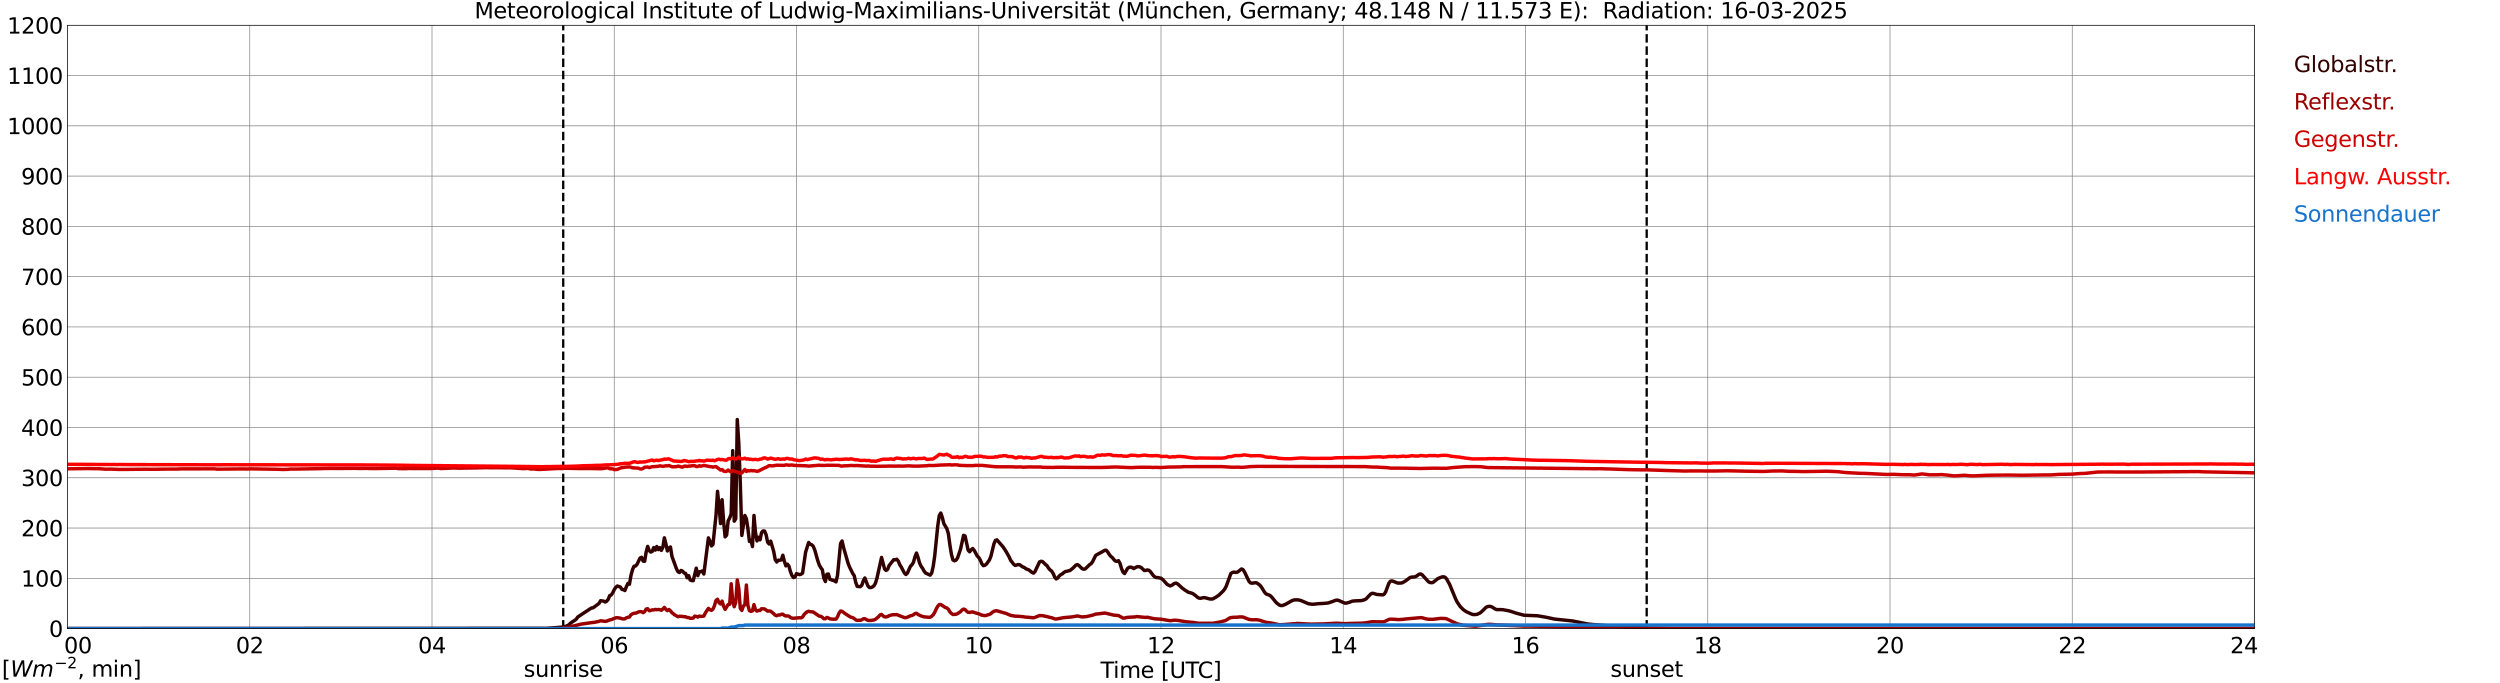 <?xml version="1.0" encoding="utf-8" standalone="no"?>
<!DOCTYPE svg PUBLIC "-//W3C//DTD SVG 1.1//EN"
  "http://www.w3.org/Graphics/SVG/1.1/DTD/svg11.dtd">
<svg xmlns:xlink="http://www.w3.org/1999/xlink" width="1085.4pt" height="296.64pt" viewBox="0 0 1085.4 296.64" xmlns="http://www.w3.org/2000/svg" version="1.1">
 <defs>
  <style type="text/css">*{stroke-linejoin: round; stroke-linecap: butt}</style>
 </defs>
 <g id="figure_1">
  <g id="patch_1">
   <path d="M 0 296.64 
L 1085.4 296.64 
L 1085.4 0 
L 0 0 
z
" style="fill: #ffffff"/>
  </g>
  <g id="axes_1">
   <g id="patch_2">
    <path d="M 29.306 272.909 
L 978.814 272.909 
L 978.814 10.976 
L 29.306 10.976 
z
" style="fill: #ffffff"/>
   </g>
   <g id="patch_3">
    <path d="M 978.814 272.909 
L 978.814 272.909 
L 978.814 10.976 
L 978.814 10.976 
z
" clip-path="url(#pab1c268111)" style="fill: #d3d3d3; opacity: 0.25; stroke: #d3d3d3; stroke-linejoin: miter"/>
   </g>
   <g id="matplotlib.axis_1">
    <g id="xtick_1">
     <g id="line2d_1">
      <path d="M 29.306 272.909 
L 29.306 10.976 
" clip-path="url(#pab1c268111)" style="fill: none; stroke: #808080; stroke-width: 0.3; stroke-linecap: square"/>
     </g>
     <g id="line2d_2"/>
     <g id="text_1">
      <!--    00 -->
      <g transform="translate(18.733 283.627) scale(0.095 -0.095)">
       <defs>
        <path id="DejaVuSans-20" transform="scale(0.016)"/>
        <path id="DejaVuSans-30" d="M 2034 4250 
Q 1547 4250 1301 3770 
Q 1056 3291 1056 2328 
Q 1056 1369 1301 889 
Q 1547 409 2034 409 
Q 2525 409 2770 889 
Q 3016 1369 3016 2328 
Q 3016 3291 2770 3770 
Q 2525 4250 2034 4250 
z
M 2034 4750 
Q 2819 4750 3233 4129 
Q 3647 3509 3647 2328 
Q 3647 1150 3233 529 
Q 2819 -91 2034 -91 
Q 1250 -91 836 529 
Q 422 1150 422 2328 
Q 422 3509 836 4129 
Q 1250 4750 2034 4750 
z
" transform="scale(0.016)"/>
       </defs>
       <use xlink:href="#DejaVuSans-20"/>
       <use xlink:href="#DejaVuSans-20" transform="translate(31.787 0)"/>
       <use xlink:href="#DejaVuSans-20" transform="translate(63.574 0)"/>
       <use xlink:href="#DejaVuSans-30" transform="translate(95.361 0)"/>
       <use xlink:href="#DejaVuSans-30" transform="translate(158.984 0)"/>
      </g>
     </g>
    </g>
    <g id="xtick_2">
     <g id="line2d_3">
      <path d="M 108.431 272.909 
L 108.431 10.976 
" clip-path="url(#pab1c268111)" style="fill: none; stroke: #808080; stroke-width: 0.3; stroke-linecap: square"/>
     </g>
     <g id="line2d_4"/>
     <g id="text_2">
      <!-- 02 -->
      <g transform="translate(102.387 283.627) scale(0.095 -0.095)">
       <defs>
        <path id="DejaVuSans-32" d="M 1228 531 
L 3431 531 
L 3431 0 
L 469 0 
L 469 531 
Q 828 903 1448 1529 
Q 2069 2156 2228 2338 
Q 2531 2678 2651 2914 
Q 2772 3150 2772 3378 
Q 2772 3750 2511 3984 
Q 2250 4219 1831 4219 
Q 1534 4219 1204 4116 
Q 875 4013 500 3803 
L 500 4441 
Q 881 4594 1212 4672 
Q 1544 4750 1819 4750 
Q 2544 4750 2975 4387 
Q 3406 4025 3406 3419 
Q 3406 3131 3298 2873 
Q 3191 2616 2906 2266 
Q 2828 2175 2409 1742 
Q 1991 1309 1228 531 
z
" transform="scale(0.016)"/>
       </defs>
       <use xlink:href="#DejaVuSans-30"/>
       <use xlink:href="#DejaVuSans-32" transform="translate(63.623 0)"/>
      </g>
     </g>
    </g>
    <g id="xtick_3">
     <g id="line2d_5">
      <path d="M 187.557 272.909 
L 187.557 10.976 
" clip-path="url(#pab1c268111)" style="fill: none; stroke: #808080; stroke-width: 0.3; stroke-linecap: square"/>
     </g>
     <g id="line2d_6"/>
     <g id="text_3">
      <!-- 04 -->
      <g transform="translate(181.513 283.627) scale(0.095 -0.095)">
       <defs>
        <path id="DejaVuSans-34" d="M 2419 4116 
L 825 1625 
L 2419 1625 
L 2419 4116 
z
M 2253 4666 
L 3047 4666 
L 3047 1625 
L 3713 1625 
L 3713 1100 
L 3047 1100 
L 3047 0 
L 2419 0 
L 2419 1100 
L 313 1100 
L 313 1709 
L 2253 4666 
z
" transform="scale(0.016)"/>
       </defs>
       <use xlink:href="#DejaVuSans-30"/>
       <use xlink:href="#DejaVuSans-34" transform="translate(63.623 0)"/>
      </g>
     </g>
    </g>
    <g id="xtick_4">
     <g id="line2d_7">
      <path d="M 266.683 272.909 
L 266.683 10.976 
" clip-path="url(#pab1c268111)" style="fill: none; stroke: #808080; stroke-width: 0.3; stroke-linecap: square"/>
     </g>
     <g id="line2d_8"/>
     <g id="text_4">
      <!-- 06 -->
      <g transform="translate(260.638 283.627) scale(0.095 -0.095)">
       <defs>
        <path id="DejaVuSans-36" d="M 2113 2584 
Q 1688 2584 1439 2293 
Q 1191 2003 1191 1497 
Q 1191 994 1439 701 
Q 1688 409 2113 409 
Q 2538 409 2786 701 
Q 3034 994 3034 1497 
Q 3034 2003 2786 2293 
Q 2538 2584 2113 2584 
z
M 3366 4563 
L 3366 3988 
Q 3128 4100 2886 4159 
Q 2644 4219 2406 4219 
Q 1781 4219 1451 3797 
Q 1122 3375 1075 2522 
Q 1259 2794 1537 2939 
Q 1816 3084 2150 3084 
Q 2853 3084 3261 2657 
Q 3669 2231 3669 1497 
Q 3669 778 3244 343 
Q 2819 -91 2113 -91 
Q 1303 -91 875 529 
Q 447 1150 447 2328 
Q 447 3434 972 4092 
Q 1497 4750 2381 4750 
Q 2619 4750 2861 4703 
Q 3103 4656 3366 4563 
z
" transform="scale(0.016)"/>
       </defs>
       <use xlink:href="#DejaVuSans-30"/>
       <use xlink:href="#DejaVuSans-36" transform="translate(63.623 0)"/>
      </g>
     </g>
    </g>
    <g id="xtick_5">
     <g id="line2d_9">
      <path d="M 345.808 272.909 
L 345.808 10.976 
" clip-path="url(#pab1c268111)" style="fill: none; stroke: #808080; stroke-width: 0.3; stroke-linecap: square"/>
     </g>
     <g id="line2d_10"/>
     <g id="text_5">
      <!-- 08 -->
      <g transform="translate(339.764 283.627) scale(0.095 -0.095)">
       <defs>
        <path id="DejaVuSans-38" d="M 2034 2216 
Q 1584 2216 1326 1975 
Q 1069 1734 1069 1313 
Q 1069 891 1326 650 
Q 1584 409 2034 409 
Q 2484 409 2743 651 
Q 3003 894 3003 1313 
Q 3003 1734 2745 1975 
Q 2488 2216 2034 2216 
z
M 1403 2484 
Q 997 2584 770 2862 
Q 544 3141 544 3541 
Q 544 4100 942 4425 
Q 1341 4750 2034 4750 
Q 2731 4750 3128 4425 
Q 3525 4100 3525 3541 
Q 3525 3141 3298 2862 
Q 3072 2584 2669 2484 
Q 3125 2378 3379 2068 
Q 3634 1759 3634 1313 
Q 3634 634 3220 271 
Q 2806 -91 2034 -91 
Q 1263 -91 848 271 
Q 434 634 434 1313 
Q 434 1759 690 2068 
Q 947 2378 1403 2484 
z
M 1172 3481 
Q 1172 3119 1398 2916 
Q 1625 2713 2034 2713 
Q 2441 2713 2670 2916 
Q 2900 3119 2900 3481 
Q 2900 3844 2670 4047 
Q 2441 4250 2034 4250 
Q 1625 4250 1398 4047 
Q 1172 3844 1172 3481 
z
" transform="scale(0.016)"/>
       </defs>
       <use xlink:href="#DejaVuSans-30"/>
       <use xlink:href="#DejaVuSans-38" transform="translate(63.623 0)"/>
      </g>
     </g>
    </g>
    <g id="xtick_6">
     <g id="line2d_11">
      <path d="M 424.934 272.909 
L 424.934 10.976 
" clip-path="url(#pab1c268111)" style="fill: none; stroke: #808080; stroke-width: 0.3; stroke-linecap: square"/>
     </g>
     <g id="line2d_12"/>
     <g id="text_6">
      <!-- 10 -->
      <g transform="translate(418.89 283.627) scale(0.095 -0.095)">
       <defs>
        <path id="DejaVuSans-31" d="M 794 531 
L 1825 531 
L 1825 4091 
L 703 3866 
L 703 4441 
L 1819 4666 
L 2450 4666 
L 2450 531 
L 3481 531 
L 3481 0 
L 794 0 
L 794 531 
z
" transform="scale(0.016)"/>
       </defs>
       <use xlink:href="#DejaVuSans-31"/>
       <use xlink:href="#DejaVuSans-30" transform="translate(63.623 0)"/>
      </g>
     </g>
    </g>
    <g id="xtick_7">
     <g id="line2d_13">
      <path d="M 504.06 272.909 
L 504.06 10.976 
" clip-path="url(#pab1c268111)" style="fill: none; stroke: #808080; stroke-width: 0.3; stroke-linecap: square"/>
     </g>
     <g id="line2d_14"/>
     <g id="text_7">
      <!-- 12 -->
      <g transform="translate(498.015 283.627) scale(0.095 -0.095)">
       <use xlink:href="#DejaVuSans-31"/>
       <use xlink:href="#DejaVuSans-32" transform="translate(63.623 0)"/>
      </g>
     </g>
    </g>
    <g id="xtick_8">
     <g id="line2d_15">
      <path d="M 583.185 272.909 
L 583.185 10.976 
" clip-path="url(#pab1c268111)" style="fill: none; stroke: #808080; stroke-width: 0.3; stroke-linecap: square"/>
     </g>
     <g id="line2d_16"/>
     <g id="text_8">
      <!-- 14 -->
      <g transform="translate(577.141 283.627) scale(0.095 -0.095)">
       <use xlink:href="#DejaVuSans-31"/>
       <use xlink:href="#DejaVuSans-34" transform="translate(63.623 0)"/>
      </g>
     </g>
    </g>
    <g id="xtick_9">
     <g id="line2d_17">
      <path d="M 662.311 272.909 
L 662.311 10.976 
" clip-path="url(#pab1c268111)" style="fill: none; stroke: #808080; stroke-width: 0.3; stroke-linecap: square"/>
     </g>
     <g id="line2d_18"/>
     <g id="text_9">
      <!-- 16 -->
      <g transform="translate(656.267 283.627) scale(0.095 -0.095)">
       <use xlink:href="#DejaVuSans-31"/>
       <use xlink:href="#DejaVuSans-36" transform="translate(63.623 0)"/>
      </g>
     </g>
    </g>
    <g id="xtick_10">
     <g id="line2d_19">
      <path d="M 741.437 272.909 
L 741.437 10.976 
" clip-path="url(#pab1c268111)" style="fill: none; stroke: #808080; stroke-width: 0.3; stroke-linecap: square"/>
     </g>
     <g id="line2d_20"/>
     <g id="text_10">
      <!-- 18 -->
      <g transform="translate(735.392 283.627) scale(0.095 -0.095)">
       <use xlink:href="#DejaVuSans-31"/>
       <use xlink:href="#DejaVuSans-38" transform="translate(63.623 0)"/>
      </g>
     </g>
    </g>
    <g id="xtick_11">
     <g id="line2d_21">
      <path d="M 820.562 272.909 
L 820.562 10.976 
" clip-path="url(#pab1c268111)" style="fill: none; stroke: #808080; stroke-width: 0.3; stroke-linecap: square"/>
     </g>
     <g id="line2d_22"/>
     <g id="text_11">
      <!-- 20 -->
      <g transform="translate(814.518 283.627) scale(0.095 -0.095)">
       <use xlink:href="#DejaVuSans-32"/>
       <use xlink:href="#DejaVuSans-30" transform="translate(63.623 0)"/>
      </g>
     </g>
    </g>
    <g id="xtick_12">
     <g id="line2d_23">
      <path d="M 899.688 272.909 
L 899.688 10.976 
" clip-path="url(#pab1c268111)" style="fill: none; stroke: #808080; stroke-width: 0.3; stroke-linecap: square"/>
     </g>
     <g id="line2d_24"/>
     <g id="text_12">
      <!-- 22 -->
      <g transform="translate(893.644 283.627) scale(0.095 -0.095)">
       <use xlink:href="#DejaVuSans-32"/>
       <use xlink:href="#DejaVuSans-32" transform="translate(63.623 0)"/>
      </g>
     </g>
    </g>
    <g id="xtick_13">
     <g id="line2d_25">
      <path d="M 978.814 272.909 
L 978.814 10.976 
" clip-path="url(#pab1c268111)" style="fill: none; stroke: #808080; stroke-width: 0.3; stroke-linecap: square"/>
     </g>
     <g id="line2d_26"/>
     <g id="text_13">
      <!-- 24    -->
      <g transform="translate(968.241 283.627) scale(0.095 -0.095)">
       <use xlink:href="#DejaVuSans-32"/>
       <use xlink:href="#DejaVuSans-34" transform="translate(63.623 0)"/>
       <use xlink:href="#DejaVuSans-20" transform="translate(127.246 0)"/>
       <use xlink:href="#DejaVuSans-20" transform="translate(159.033 0)"/>
       <use xlink:href="#DejaVuSans-20" transform="translate(190.82 0)"/>
      </g>
     </g>
    </g>
    <g id="text_14">
     <!-- Time [UTC] -->
     <g transform="translate(477.806 294.322) scale(0.095 -0.095)">
      <defs>
       <path id="DejaVuSans-54" d="M -19 4666 
L 3928 4666 
L 3928 4134 
L 2272 4134 
L 2272 0 
L 1638 0 
L 1638 4134 
L -19 4134 
L -19 4666 
z
" transform="scale(0.016)"/>
       <path id="DejaVuSans-69" d="M 603 3500 
L 1178 3500 
L 1178 0 
L 603 0 
L 603 3500 
z
M 603 4863 
L 1178 4863 
L 1178 4134 
L 603 4134 
L 603 4863 
z
" transform="scale(0.016)"/>
       <path id="DejaVuSans-6d" d="M 3328 2828 
Q 3544 3216 3844 3400 
Q 4144 3584 4550 3584 
Q 5097 3584 5394 3201 
Q 5691 2819 5691 2113 
L 5691 0 
L 5113 0 
L 5113 2094 
Q 5113 2597 4934 2840 
Q 4756 3084 4391 3084 
Q 3944 3084 3684 2787 
Q 3425 2491 3425 1978 
L 3425 0 
L 2847 0 
L 2847 2094 
Q 2847 2600 2669 2842 
Q 2491 3084 2119 3084 
Q 1678 3084 1418 2786 
Q 1159 2488 1159 1978 
L 1159 0 
L 581 0 
L 581 3500 
L 1159 3500 
L 1159 2956 
Q 1356 3278 1631 3431 
Q 1906 3584 2284 3584 
Q 2666 3584 2933 3390 
Q 3200 3197 3328 2828 
z
" transform="scale(0.016)"/>
       <path id="DejaVuSans-65" d="M 3597 1894 
L 3597 1613 
L 953 1613 
Q 991 1019 1311 708 
Q 1631 397 2203 397 
Q 2534 397 2845 478 
Q 3156 559 3463 722 
L 3463 178 
Q 3153 47 2828 -22 
Q 2503 -91 2169 -91 
Q 1331 -91 842 396 
Q 353 884 353 1716 
Q 353 2575 817 3079 
Q 1281 3584 2069 3584 
Q 2775 3584 3186 3129 
Q 3597 2675 3597 1894 
z
M 3022 2063 
Q 3016 2534 2758 2815 
Q 2500 3097 2075 3097 
Q 1594 3097 1305 2825 
Q 1016 2553 972 2059 
L 3022 2063 
z
" transform="scale(0.016)"/>
       <path id="DejaVuSans-5b" d="M 550 4863 
L 1875 4863 
L 1875 4416 
L 1125 4416 
L 1125 -397 
L 1875 -397 
L 1875 -844 
L 550 -844 
L 550 4863 
z
" transform="scale(0.016)"/>
       <path id="DejaVuSans-55" d="M 556 4666 
L 1191 4666 
L 1191 1831 
Q 1191 1081 1462 751 
Q 1734 422 2344 422 
Q 2950 422 3222 751 
Q 3494 1081 3494 1831 
L 3494 4666 
L 4128 4666 
L 4128 1753 
Q 4128 841 3676 375 
Q 3225 -91 2344 -91 
Q 1459 -91 1007 375 
Q 556 841 556 1753 
L 556 4666 
z
" transform="scale(0.016)"/>
       <path id="DejaVuSans-43" d="M 4122 4306 
L 4122 3641 
Q 3803 3938 3442 4084 
Q 3081 4231 2675 4231 
Q 1875 4231 1450 3742 
Q 1025 3253 1025 2328 
Q 1025 1406 1450 917 
Q 1875 428 2675 428 
Q 3081 428 3442 575 
Q 3803 722 4122 1019 
L 4122 359 
Q 3791 134 3420 21 
Q 3050 -91 2638 -91 
Q 1578 -91 968 557 
Q 359 1206 359 2328 
Q 359 3453 968 4101 
Q 1578 4750 2638 4750 
Q 3056 4750 3426 4639 
Q 3797 4528 4122 4306 
z
" transform="scale(0.016)"/>
       <path id="DejaVuSans-5d" d="M 1947 4863 
L 1947 -844 
L 622 -844 
L 622 -397 
L 1369 -397 
L 1369 4416 
L 622 4416 
L 622 4863 
L 1947 4863 
z
" transform="scale(0.016)"/>
      </defs>
      <use xlink:href="#DejaVuSans-54"/>
      <use xlink:href="#DejaVuSans-69" transform="translate(57.959 0)"/>
      <use xlink:href="#DejaVuSans-6d" transform="translate(85.742 0)"/>
      <use xlink:href="#DejaVuSans-65" transform="translate(183.154 0)"/>
      <use xlink:href="#DejaVuSans-20" transform="translate(244.678 0)"/>
      <use xlink:href="#DejaVuSans-5b" transform="translate(276.465 0)"/>
      <use xlink:href="#DejaVuSans-55" transform="translate(315.479 0)"/>
      <use xlink:href="#DejaVuSans-54" transform="translate(388.672 0)"/>
      <use xlink:href="#DejaVuSans-43" transform="translate(443.881 0)"/>
      <use xlink:href="#DejaVuSans-5d" transform="translate(513.705 0)"/>
     </g>
    </g>
   </g>
   <g id="matplotlib.axis_2">
    <g id="ytick_1">
     <g id="line2d_27">
      <path d="M 29.306 272.909 
L 978.814 272.909 
" clip-path="url(#pab1c268111)" style="fill: none; stroke: #808080; stroke-width: 0.3; stroke-linecap: square"/>
     </g>
     <g id="line2d_28"/>
     <g id="text_15">
      <!-- 0 -->
      <g transform="translate(21.261 276.518) scale(0.095 -0.095)">
       <use xlink:href="#DejaVuSans-30"/>
      </g>
     </g>
    </g>
    <g id="ytick_2">
     <g id="line2d_29">
      <path d="M 29.306 251.081 
L 978.814 251.081 
" clip-path="url(#pab1c268111)" style="fill: none; stroke: #808080; stroke-width: 0.3; stroke-linecap: square"/>
     </g>
     <g id="line2d_30"/>
     <g id="text_16">
      <!-- 100 -->
      <g transform="translate(9.173 254.69) scale(0.095 -0.095)">
       <use xlink:href="#DejaVuSans-31"/>
       <use xlink:href="#DejaVuSans-30" transform="translate(63.623 0)"/>
       <use xlink:href="#DejaVuSans-30" transform="translate(127.246 0)"/>
      </g>
     </g>
    </g>
    <g id="ytick_3">
     <g id="line2d_31">
      <path d="M 29.306 229.253 
L 978.814 229.253 
" clip-path="url(#pab1c268111)" style="fill: none; stroke: #808080; stroke-width: 0.3; stroke-linecap: square"/>
     </g>
     <g id="line2d_32"/>
     <g id="text_17">
      <!-- 200 -->
      <g transform="translate(9.173 232.863) scale(0.095 -0.095)">
       <use xlink:href="#DejaVuSans-32"/>
       <use xlink:href="#DejaVuSans-30" transform="translate(63.623 0)"/>
       <use xlink:href="#DejaVuSans-30" transform="translate(127.246 0)"/>
      </g>
     </g>
    </g>
    <g id="ytick_4">
     <g id="line2d_33">
      <path d="M 29.306 207.426 
L 978.814 207.426 
" clip-path="url(#pab1c268111)" style="fill: none; stroke: #808080; stroke-width: 0.3; stroke-linecap: square"/>
     </g>
     <g id="line2d_34"/>
     <g id="text_18">
      <!-- 300 -->
      <g transform="translate(9.173 211.035) scale(0.095 -0.095)">
       <defs>
        <path id="DejaVuSans-33" d="M 2597 2516 
Q 3050 2419 3304 2112 
Q 3559 1806 3559 1356 
Q 3559 666 3084 287 
Q 2609 -91 1734 -91 
Q 1441 -91 1130 -33 
Q 819 25 488 141 
L 488 750 
Q 750 597 1062 519 
Q 1375 441 1716 441 
Q 2309 441 2620 675 
Q 2931 909 2931 1356 
Q 2931 1769 2642 2001 
Q 2353 2234 1838 2234 
L 1294 2234 
L 1294 2753 
L 1863 2753 
Q 2328 2753 2575 2939 
Q 2822 3125 2822 3475 
Q 2822 3834 2567 4026 
Q 2313 4219 1838 4219 
Q 1578 4219 1281 4162 
Q 984 4106 628 3988 
L 628 4550 
Q 988 4650 1302 4700 
Q 1616 4750 1894 4750 
Q 2613 4750 3031 4423 
Q 3450 4097 3450 3541 
Q 3450 3153 3228 2886 
Q 3006 2619 2597 2516 
z
" transform="scale(0.016)"/>
       </defs>
       <use xlink:href="#DejaVuSans-33"/>
       <use xlink:href="#DejaVuSans-30" transform="translate(63.623 0)"/>
       <use xlink:href="#DejaVuSans-30" transform="translate(127.246 0)"/>
      </g>
     </g>
    </g>
    <g id="ytick_5">
     <g id="line2d_35">
      <path d="M 29.306 185.598 
L 978.814 185.598 
" clip-path="url(#pab1c268111)" style="fill: none; stroke: #808080; stroke-width: 0.3; stroke-linecap: square"/>
     </g>
     <g id="line2d_36"/>
     <g id="text_19">
      <!-- 400 -->
      <g transform="translate(9.173 189.207) scale(0.095 -0.095)">
       <use xlink:href="#DejaVuSans-34"/>
       <use xlink:href="#DejaVuSans-30" transform="translate(63.623 0)"/>
       <use xlink:href="#DejaVuSans-30" transform="translate(127.246 0)"/>
      </g>
     </g>
    </g>
    <g id="ytick_6">
     <g id="line2d_37">
      <path d="M 29.306 163.77 
L 978.814 163.77 
" clip-path="url(#pab1c268111)" style="fill: none; stroke: #808080; stroke-width: 0.3; stroke-linecap: square"/>
     </g>
     <g id="line2d_38"/>
     <g id="text_20">
      <!-- 500 -->
      <g transform="translate(9.173 167.379) scale(0.095 -0.095)">
       <defs>
        <path id="DejaVuSans-35" d="M 691 4666 
L 3169 4666 
L 3169 4134 
L 1269 4134 
L 1269 2991 
Q 1406 3038 1543 3061 
Q 1681 3084 1819 3084 
Q 2600 3084 3056 2656 
Q 3513 2228 3513 1497 
Q 3513 744 3044 326 
Q 2575 -91 1722 -91 
Q 1428 -91 1123 -41 
Q 819 9 494 109 
L 494 744 
Q 775 591 1075 516 
Q 1375 441 1709 441 
Q 2250 441 2565 725 
Q 2881 1009 2881 1497 
Q 2881 1984 2565 2268 
Q 2250 2553 1709 2553 
Q 1456 2553 1204 2497 
Q 953 2441 691 2322 
L 691 4666 
z
" transform="scale(0.016)"/>
       </defs>
       <use xlink:href="#DejaVuSans-35"/>
       <use xlink:href="#DejaVuSans-30" transform="translate(63.623 0)"/>
       <use xlink:href="#DejaVuSans-30" transform="translate(127.246 0)"/>
      </g>
     </g>
    </g>
    <g id="ytick_7">
     <g id="line2d_39">
      <path d="M 29.306 141.942 
L 978.814 141.942 
" clip-path="url(#pab1c268111)" style="fill: none; stroke: #808080; stroke-width: 0.3; stroke-linecap: square"/>
     </g>
     <g id="line2d_40"/>
     <g id="text_21">
      <!-- 600 -->
      <g transform="translate(9.173 145.551) scale(0.095 -0.095)">
       <use xlink:href="#DejaVuSans-36"/>
       <use xlink:href="#DejaVuSans-30" transform="translate(63.623 0)"/>
       <use xlink:href="#DejaVuSans-30" transform="translate(127.246 0)"/>
      </g>
     </g>
    </g>
    <g id="ytick_8">
     <g id="line2d_41">
      <path d="M 29.306 120.114 
L 978.814 120.114 
" clip-path="url(#pab1c268111)" style="fill: none; stroke: #808080; stroke-width: 0.3; stroke-linecap: square"/>
     </g>
     <g id="line2d_42"/>
     <g id="text_22">
      <!-- 700 -->
      <g transform="translate(9.173 123.724) scale(0.095 -0.095)">
       <defs>
        <path id="DejaVuSans-37" d="M 525 4666 
L 3525 4666 
L 3525 4397 
L 1831 0 
L 1172 0 
L 2766 4134 
L 525 4134 
L 525 4666 
z
" transform="scale(0.016)"/>
       </defs>
       <use xlink:href="#DejaVuSans-37"/>
       <use xlink:href="#DejaVuSans-30" transform="translate(63.623 0)"/>
       <use xlink:href="#DejaVuSans-30" transform="translate(127.246 0)"/>
      </g>
     </g>
    </g>
    <g id="ytick_9">
     <g id="line2d_43">
      <path d="M 29.306 98.287 
L 978.814 98.287 
" clip-path="url(#pab1c268111)" style="fill: none; stroke: #808080; stroke-width: 0.3; stroke-linecap: square"/>
     </g>
     <g id="line2d_44"/>
     <g id="text_23">
      <!-- 800 -->
      <g transform="translate(9.173 101.896) scale(0.095 -0.095)">
       <use xlink:href="#DejaVuSans-38"/>
       <use xlink:href="#DejaVuSans-30" transform="translate(63.623 0)"/>
       <use xlink:href="#DejaVuSans-30" transform="translate(127.246 0)"/>
      </g>
     </g>
    </g>
    <g id="ytick_10">
     <g id="line2d_45">
      <path d="M 29.306 76.459 
L 978.814 76.459 
" clip-path="url(#pab1c268111)" style="fill: none; stroke: #808080; stroke-width: 0.3; stroke-linecap: square"/>
     </g>
     <g id="line2d_46"/>
     <g id="text_24">
      <!-- 900 -->
      <g transform="translate(9.173 80.068) scale(0.095 -0.095)">
       <defs>
        <path id="DejaVuSans-39" d="M 703 97 
L 703 672 
Q 941 559 1184 500 
Q 1428 441 1663 441 
Q 2288 441 2617 861 
Q 2947 1281 2994 2138 
Q 2813 1869 2534 1725 
Q 2256 1581 1919 1581 
Q 1219 1581 811 2004 
Q 403 2428 403 3163 
Q 403 3881 828 4315 
Q 1253 4750 1959 4750 
Q 2769 4750 3195 4129 
Q 3622 3509 3622 2328 
Q 3622 1225 3098 567 
Q 2575 -91 1691 -91 
Q 1453 -91 1209 -44 
Q 966 3 703 97 
z
M 1959 2075 
Q 2384 2075 2632 2365 
Q 2881 2656 2881 3163 
Q 2881 3666 2632 3958 
Q 2384 4250 1959 4250 
Q 1534 4250 1286 3958 
Q 1038 3666 1038 3163 
Q 1038 2656 1286 2365 
Q 1534 2075 1959 2075 
z
" transform="scale(0.016)"/>
       </defs>
       <use xlink:href="#DejaVuSans-39"/>
       <use xlink:href="#DejaVuSans-30" transform="translate(63.623 0)"/>
       <use xlink:href="#DejaVuSans-30" transform="translate(127.246 0)"/>
      </g>
     </g>
    </g>
    <g id="ytick_11">
     <g id="line2d_47">
      <path d="M 29.306 54.631 
L 978.814 54.631 
" clip-path="url(#pab1c268111)" style="fill: none; stroke: #808080; stroke-width: 0.3; stroke-linecap: square"/>
     </g>
     <g id="line2d_48"/>
     <g id="text_25">
      <!-- 1000 -->
      <g transform="translate(3.128 58.24) scale(0.095 -0.095)">
       <use xlink:href="#DejaVuSans-31"/>
       <use xlink:href="#DejaVuSans-30" transform="translate(63.623 0)"/>
       <use xlink:href="#DejaVuSans-30" transform="translate(127.246 0)"/>
       <use xlink:href="#DejaVuSans-30" transform="translate(190.869 0)"/>
      </g>
     </g>
    </g>
    <g id="ytick_12">
     <g id="line2d_49">
      <path d="M 29.306 32.803 
L 978.814 32.803 
" clip-path="url(#pab1c268111)" style="fill: none; stroke: #808080; stroke-width: 0.3; stroke-linecap: square"/>
     </g>
     <g id="line2d_50"/>
     <g id="text_26">
      <!-- 1100 -->
      <g transform="translate(3.128 36.413) scale(0.095 -0.095)">
       <use xlink:href="#DejaVuSans-31"/>
       <use xlink:href="#DejaVuSans-31" transform="translate(63.623 0)"/>
       <use xlink:href="#DejaVuSans-30" transform="translate(127.246 0)"/>
       <use xlink:href="#DejaVuSans-30" transform="translate(190.869 0)"/>
      </g>
     </g>
    </g>
    <g id="ytick_13">
     <g id="line2d_51">
      <path d="M 29.306 10.976 
L 978.814 10.976 
" clip-path="url(#pab1c268111)" style="fill: none; stroke: #808080; stroke-width: 0.3; stroke-linecap: square"/>
     </g>
     <g id="line2d_52"/>
     <g id="text_27">
      <!-- 1200 -->
      <g transform="translate(3.128 14.585) scale(0.095 -0.095)">
       <use xlink:href="#DejaVuSans-31"/>
       <use xlink:href="#DejaVuSans-32" transform="translate(63.623 0)"/>
       <use xlink:href="#DejaVuSans-30" transform="translate(127.246 0)"/>
       <use xlink:href="#DejaVuSans-30" transform="translate(190.869 0)"/>
      </g>
     </g>
    </g>
   </g>
   <g id="line2d_53">
    <path d="M 244.528 272.909 
L 244.528 10.976 
" clip-path="url(#pab1c268111)" style="fill: none; stroke-dasharray: 3.7,1.6; stroke-dashoffset: 0; stroke: #000000"/>
   </g>
   <g id="line2d_54">
    <path d="M 714.93 272.909 
L 714.93 10.976 
" clip-path="url(#pab1c268111)" style="fill: none; stroke-dasharray: 3.7,1.6; stroke-dashoffset: 0; stroke: #000000"/>
   </g>
   <g id="line2d_55">
    <path d="M 29.306 272.909 
L 237.011 272.824 
L 243.604 272.317 
L 245.583 271.951 
L 246.901 271.363 
L 247.561 270.676 
L 248.22 270.167 
L 249.539 269.316 
L 250.198 268.79 
L 250.858 267.858 
L 256.792 263.946 
L 257.451 263.927 
L 260.089 261.96 
L 260.748 260.805 
L 262.067 260.986 
L 262.726 261.373 
L 263.386 261.028 
L 264.045 260.238 
L 264.705 258.596 
L 265.364 258.332 
L 266.023 257.359 
L 266.683 255.981 
L 267.342 255.008 
L 268.002 254.421 
L 269.32 254.846 
L 269.98 255.859 
L 270.639 256.021 
L 271.298 256.387 
L 271.958 254.685 
L 272.617 253.305 
L 273.277 253.631 
L 273.936 249.861 
L 274.595 247.368 
L 275.255 245.847 
L 275.914 245.746 
L 276.573 245.017 
L 277.892 242.26 
L 278.552 241.957 
L 279.211 243.598 
L 279.87 243.699 
L 280.53 239.707 
L 281.189 237.234 
L 281.849 239.017 
L 282.508 239.687 
L 283.167 239.381 
L 283.827 237.74 
L 284.486 238.836 
L 285.145 237.275 
L 285.805 238.613 
L 286.464 237.762 
L 287.124 238.956 
L 287.783 237.62 
L 288.442 233.505 
L 289.102 236.098 
L 289.761 239.2 
L 290.42 237.943 
L 291.08 237.478 
L 291.739 241.571 
L 293.717 247.004 
L 294.377 248.239 
L 295.036 248.564 
L 295.696 247.672 
L 296.355 247.955 
L 297.014 248.787 
L 297.674 248.948 
L 298.333 250.832 
L 298.992 249.922 
L 299.652 251.825 
L 300.311 252.07 
L 300.971 252.109 
L 302.289 246.678 
L 302.949 249.922 
L 303.608 248.259 
L 304.267 248.178 
L 304.927 247.875 
L 305.586 249.213 
L 307.564 233.525 
L 308.224 234.883 
L 308.883 237.011 
L 309.543 236.363 
L 310.861 223.674 
L 311.521 213.319 
L 312.18 219.743 
L 312.839 227.324 
L 313.499 216.966 
L 314.158 226.431 
L 314.818 233.08 
L 315.477 232.329 
L 316.136 226.147 
L 316.796 224.892 
L 317.455 223.087 
L 318.114 195.667 
L 318.774 226.269 
L 319.433 225.235 
L 320.093 182.147 
L 320.752 192.443 
L 321.411 209.872 
L 322.071 232.471 
L 323.39 223.796 
L 324.049 225.195 
L 324.708 229.491 
L 325.368 235.066 
L 326.027 234.477 
L 326.686 237.275 
L 327.346 223.796 
L 328.005 231.235 
L 328.665 234.843 
L 329.324 233.261 
L 329.983 234.376 
L 330.643 231.216 
L 331.302 230.506 
L 331.961 230.587 
L 332.621 232.209 
L 333.28 235.411 
L 333.94 236.179 
L 334.599 234.944 
L 335.918 239.442 
L 336.577 243.009 
L 337.236 244.002 
L 337.896 243.212 
L 338.555 243.212 
L 339.215 243.092 
L 339.874 241.064 
L 340.533 243.679 
L 341.193 245.685 
L 341.852 244.937 
L 342.512 245.766 
L 343.171 248.158 
L 343.83 249.861 
L 344.49 250.751 
L 345.149 250.548 
L 345.808 249.049 
L 347.127 249.475 
L 347.787 249.313 
L 348.446 248.807 
L 349.765 239.707 
L 351.083 235.531 
L 351.743 236.321 
L 352.402 236.485 
L 353.062 237.172 
L 353.721 238.733 
L 355.04 243.415 
L 355.699 245.301 
L 356.359 246.456 
L 357.018 247.346 
L 357.677 251.016 
L 358.337 252.476 
L 358.996 249.333 
L 359.655 249.213 
L 360.315 251.502 
L 361.634 251.967 
L 362.293 252.17 
L 362.952 252.637 
L 363.612 249.839 
L 364.93 235.978 
L 365.59 234.883 
L 366.249 237.74 
L 368.227 244.631 
L 368.887 246.294 
L 370.206 248.948 
L 370.865 249.922 
L 371.524 252.88 
L 372.184 254.602 
L 373.502 254.704 
L 374.162 254.095 
L 374.821 252.151 
L 375.481 250.935 
L 376.799 254.36 
L 377.459 255.089 
L 378.118 255.089 
L 378.777 254.827 
L 379.437 254.318 
L 380.096 253.185 
L 380.756 250.954 
L 382.734 242.016 
L 384.053 247.043 
L 384.712 247.652 
L 385.371 247.204 
L 386.031 245.502 
L 388.009 243.009 
L 388.668 243.051 
L 389.328 242.808 
L 389.987 243.598 
L 390.646 245.179 
L 391.306 246.211 
L 392.624 248.726 
L 393.284 249.416 
L 393.943 248.848 
L 395.262 245.888 
L 395.921 245.198 
L 396.581 244.105 
L 397.24 241.774 
L 397.899 240.113 
L 398.559 241.957 
L 399.218 244.389 
L 399.878 245.807 
L 400.537 246.739 
L 401.196 247.936 
L 401.856 248.787 
L 403.834 249.697 
L 404.493 248.826 
L 405.153 245.928 
L 405.812 241.39 
L 407.131 228.317 
L 407.79 223.857 
L 408.45 222.742 
L 409.109 224.648 
L 409.768 227.304 
L 411.087 229.533 
L 411.746 231.742 
L 412.406 236.627 
L 413.065 240.658 
L 413.725 243.092 
L 414.384 243.476 
L 415.043 243.212 
L 415.703 242.3 
L 417.022 238.449 
L 418.34 232.431 
L 419 232.715 
L 420.318 238.855 
L 420.978 239.565 
L 421.637 238.694 
L 422.297 238.146 
L 422.956 238.936 
L 424.275 241.39 
L 424.934 242.057 
L 425.593 243.151 
L 426.253 244.712 
L 426.912 245.585 
L 427.572 245.421 
L 428.231 244.956 
L 429.55 243.131 
L 430.209 241.531 
L 431.528 236.12 
L 432.187 234.599 
L 432.847 234.396 
L 434.825 236.686 
L 435.484 237.437 
L 436.803 239.442 
L 438.122 241.793 
L 438.781 243.273 
L 440.1 244.976 
L 440.759 245.482 
L 442.078 245.118 
L 442.737 245.198 
L 444.056 246.152 
L 444.716 246.375 
L 445.375 246.921 
L 446.694 247.449 
L 448.012 248.481 
L 448.672 248.826 
L 449.331 248.198 
L 451.309 243.983 
L 451.969 243.679 
L 452.628 243.801 
L 453.947 245.118 
L 454.606 245.644 
L 455.266 246.698 
L 455.925 247.449 
L 456.584 247.955 
L 457.244 248.968 
L 457.903 250.548 
L 458.563 251.341 
L 459.222 250.954 
L 459.881 250.042 
L 460.541 249.496 
L 461.2 249.171 
L 461.859 248.564 
L 462.519 248.158 
L 464.497 247.713 
L 465.816 246.678 
L 467.134 245.321 
L 467.794 245.137 
L 468.453 245.563 
L 469.772 246.862 
L 470.431 247.124 
L 471.091 247.063 
L 472.409 245.807 
L 473.069 245.137 
L 473.728 244.734 
L 474.388 243.801 
L 475.706 241.125 
L 477.025 240.375 
L 478.344 239.687 
L 479.663 238.897 
L 480.322 238.936 
L 480.981 239.726 
L 481.641 240.781 
L 482.3 241.571 
L 482.96 242.099 
L 483.619 242.97 
L 484.278 243.598 
L 484.938 243.74 
L 485.597 243.435 
L 486.256 244.592 
L 486.916 246.82 
L 487.575 248.401 
L 488.235 249.01 
L 489.553 246.759 
L 490.213 246.314 
L 490.872 246.211 
L 491.532 246.414 
L 492.191 246.84 
L 493.51 246.131 
L 494.169 246.01 
L 494.828 246.111 
L 495.488 246.436 
L 496.807 247.691 
L 497.466 247.652 
L 498.125 247.449 
L 498.785 247.591 
L 499.444 248.158 
L 500.763 249.942 
L 501.422 250.509 
L 502.082 250.773 
L 502.741 250.773 
L 504.06 251.057 
L 504.719 251.542 
L 505.379 252.212 
L 506.697 253.711 
L 508.016 254.379 
L 508.675 254.157 
L 509.994 253.244 
L 510.654 253.185 
L 511.313 253.528 
L 513.291 255.333 
L 514.61 256.304 
L 515.929 257.116 
L 517.247 257.481 
L 517.907 257.745 
L 519.226 258.716 
L 519.885 259.306 
L 520.544 259.67 
L 521.204 259.751 
L 522.522 259.467 
L 523.182 259.507 
L 525.16 260.035 
L 525.819 260.096 
L 526.479 260.035 
L 527.797 259.325 
L 529.116 258.454 
L 531.094 256.549 
L 531.754 255.678 
L 532.413 254.44 
L 534.391 248.99 
L 535.051 248.564 
L 535.71 248.381 
L 536.369 248.503 
L 537.029 248.462 
L 537.688 248.078 
L 539.007 247.023 
L 539.666 247.307 
L 540.326 248.339 
L 542.304 252.476 
L 542.963 253.083 
L 543.623 253.205 
L 544.941 253.002 
L 545.601 253.063 
L 546.919 253.995 
L 547.579 254.766 
L 548.898 256.933 
L 549.557 257.745 
L 550.216 258.09 
L 550.876 258.271 
L 551.535 258.655 
L 552.195 259.306 
L 553.513 260.925 
L 554.173 261.718 
L 555.491 262.711 
L 556.151 262.912 
L 556.81 262.892 
L 558.129 262.366 
L 560.766 260.866 
L 561.426 260.583 
L 562.085 260.441 
L 563.404 260.419 
L 564.723 260.683 
L 568.02 262.102 
L 569.338 262.305 
L 569.998 262.344 
L 572.635 262.082 
L 574.613 261.98 
L 575.932 261.86 
L 576.592 261.798 
L 578.57 261.128 
L 579.889 260.622 
L 580.548 260.541 
L 581.207 260.703 
L 583.845 261.838 
L 584.504 261.86 
L 585.823 261.493 
L 587.142 260.986 
L 588.46 260.866 
L 590.439 260.783 
L 591.098 260.744 
L 592.417 260.38 
L 593.076 260.035 
L 594.395 258.636 
L 595.054 257.948 
L 595.714 257.581 
L 596.373 257.642 
L 597.692 258.068 
L 599.011 258.19 
L 600.329 258.271 
L 600.989 257.948 
L 601.648 256.852 
L 602.967 253.286 
L 603.626 252.354 
L 604.286 252.212 
L 604.945 252.393 
L 606.264 252.941 
L 606.923 253.163 
L 608.242 253.124 
L 608.901 253.002 
L 610.22 252.212 
L 612.198 250.732 
L 612.858 250.548 
L 614.176 250.49 
L 614.836 250.206 
L 616.154 249.293 
L 616.814 249.191 
L 617.473 249.577 
L 620.111 252.495 
L 620.77 252.901 
L 621.429 252.982 
L 622.089 252.921 
L 623.408 251.886 
L 624.067 251.319 
L 625.386 250.712 
L 626.045 250.49 
L 626.705 250.407 
L 627.364 250.61 
L 628.023 251.299 
L 629.342 253.65 
L 631.98 260.054 
L 632.639 261.373 
L 633.958 263.318 
L 635.276 264.656 
L 636.595 265.568 
L 638.573 266.481 
L 639.233 266.723 
L 639.892 266.845 
L 641.211 266.742 
L 642.53 266.155 
L 643.189 265.629 
L 645.167 263.682 
L 645.827 263.379 
L 646.486 263.237 
L 647.145 263.298 
L 647.805 263.54 
L 649.123 264.392 
L 649.783 264.675 
L 651.102 264.656 
L 652.42 264.695 
L 655.058 265.182 
L 656.377 265.568 
L 658.355 266.236 
L 661.652 267.107 
L 667.586 267.351 
L 671.542 268.039 
L 674.839 268.77 
L 682.752 269.6 
L 689.346 270.918 
L 693.302 271.302 
L 701.215 271.931 
L 708.468 272.234 
L 710.446 272.437 
L 715.721 272.66 
L 720.337 272.743 
L 723.633 272.863 
L 725.612 272.904 
L 978.154 272.909 
L 978.154 272.909 
" clip-path="url(#pab1c268111)" style="fill: none; stroke: #330000; stroke-width: 1.5; stroke-linecap: square"/>
   </g>
   <g id="line2d_56">
    <path d="M 29.306 272.909 
L 243.604 272.909 
L 244.264 272.573 
L 246.901 272.267 
L 248.22 271.903 
L 249.539 271.66 
L 252.176 270.99 
L 256.792 270.322 
L 258.111 270.18 
L 260.089 269.774 
L 260.748 269.512 
L 262.726 269.774 
L 263.386 269.654 
L 264.705 269.146 
L 265.364 269.045 
L 266.683 268.497 
L 267.342 268.235 
L 268.002 268.174 
L 269.32 268.377 
L 269.98 268.62 
L 270.639 268.72 
L 271.298 268.661 
L 271.958 268.214 
L 272.617 267.991 
L 273.277 267.891 
L 273.936 266.897 
L 274.595 266.511 
L 275.255 266.269 
L 275.914 266.208 
L 276.573 266.005 
L 277.233 265.66 
L 277.892 265.54 
L 278.552 265.579 
L 279.211 266.005 
L 279.87 265.54 
L 280.53 264.444 
L 281.189 264.282 
L 281.849 265.134 
L 282.508 265.053 
L 283.167 264.769 
L 283.827 264.809 
L 284.486 264.586 
L 285.145 264.708 
L 285.805 264.608 
L 286.464 264.708 
L 287.124 264.95 
L 287.783 264.424 
L 288.442 263.715 
L 289.102 264.586 
L 289.761 265.114 
L 290.42 264.627 
L 291.08 265.175 
L 291.739 266.024 
L 293.058 267.039 
L 294.377 267.749 
L 295.036 267.565 
L 296.355 267.626 
L 297.014 267.768 
L 297.674 267.768 
L 298.333 268.133 
L 298.992 268.094 
L 299.652 268.458 
L 300.971 268.356 
L 301.63 267.504 
L 302.289 267.626 
L 302.949 267.91 
L 303.608 267.485 
L 304.267 267.626 
L 305.586 267.485 
L 306.246 266.085 
L 307.564 264.121 
L 308.224 264.728 
L 308.883 264.992 
L 309.543 264.444 
L 310.202 262.944 
L 310.861 260.674 
L 311.521 260.168 
L 312.18 261.709 
L 312.839 262.215 
L 313.499 260.98 
L 314.158 263.189 
L 314.818 264.566 
L 316.136 262.458 
L 316.796 262.357 
L 317.455 253.438 
L 318.114 261.061 
L 318.774 263.412 
L 319.433 261.486 
L 320.093 251.797 
L 320.752 255.508 
L 321.411 264.141 
L 322.071 265.012 
L 322.73 263.167 
L 323.39 262.519 
L 324.049 254.006 
L 324.708 262.822 
L 325.368 265.134 
L 326.027 265.437 
L 326.686 265.215 
L 327.346 262.499 
L 328.005 264.809 
L 328.665 265.317 
L 329.324 265.012 
L 329.983 265.033 
L 330.643 264.282 
L 331.961 264.383 
L 333.28 265.337 
L 333.94 265.234 
L 334.599 265.356 
L 335.918 266.45 
L 336.577 267.12 
L 337.236 267.323 
L 337.896 266.998 
L 338.555 267.017 
L 339.215 266.714 
L 339.874 266.653 
L 340.533 267.201 
L 341.193 267.443 
L 341.852 267.404 
L 342.512 267.526 
L 343.171 268.094 
L 343.83 268.356 
L 344.49 268.417 
L 347.127 268.194 
L 347.787 268.255 
L 348.446 267.891 
L 349.105 266.795 
L 349.765 266.127 
L 350.424 265.621 
L 351.083 265.376 
L 351.743 265.559 
L 353.062 265.701 
L 355.699 267.526 
L 356.359 267.565 
L 357.018 268.011 
L 357.677 268.62 
L 358.337 268.62 
L 358.996 268.072 
L 359.655 268.294 
L 360.315 268.681 
L 361.634 268.823 
L 362.952 268.803 
L 363.612 267.81 
L 364.271 266.208 
L 364.93 265.295 
L 365.59 265.418 
L 366.909 266.391 
L 368.887 267.688 
L 369.546 267.991 
L 370.206 268.153 
L 370.865 268.539 
L 371.524 269.126 
L 372.184 269.329 
L 372.843 269.268 
L 373.502 269.329 
L 374.162 269.106 
L 374.821 268.661 
L 375.481 268.62 
L 376.799 269.349 
L 378.118 269.39 
L 379.437 269.168 
L 380.096 268.842 
L 381.415 267.768 
L 382.074 266.978 
L 382.734 266.756 
L 383.393 267.404 
L 384.053 267.829 
L 384.712 267.849 
L 385.371 267.668 
L 386.031 267.301 
L 387.349 266.917 
L 389.328 266.836 
L 391.306 267.607 
L 392.624 268.113 
L 393.284 268.174 
L 393.943 267.952 
L 395.262 267.362 
L 395.921 267.22 
L 396.581 266.917 
L 397.24 266.391 
L 397.899 266.269 
L 398.559 266.775 
L 399.878 267.423 
L 401.196 267.81 
L 403.175 267.991 
L 403.834 267.971 
L 404.493 267.565 
L 405.153 266.917 
L 405.812 265.863 
L 406.471 264.383 
L 407.131 263.209 
L 407.79 262.479 
L 408.45 262.458 
L 410.428 263.756 
L 411.087 263.957 
L 411.746 264.566 
L 412.406 265.66 
L 413.065 266.33 
L 413.725 266.795 
L 415.043 266.694 
L 415.703 266.43 
L 417.022 265.559 
L 417.681 264.83 
L 418.34 264.444 
L 419 264.647 
L 419.659 265.356 
L 420.318 265.843 
L 420.978 265.882 
L 421.637 265.721 
L 422.297 265.682 
L 424.275 266.33 
L 424.934 266.472 
L 426.253 267.079 
L 427.572 267.282 
L 428.231 267.181 
L 428.89 266.917 
L 429.55 266.775 
L 430.209 266.411 
L 430.869 265.802 
L 431.528 265.418 
L 432.187 265.195 
L 432.847 265.195 
L 436.803 266.33 
L 438.781 267.181 
L 440.759 267.526 
L 442.078 267.565 
L 444.056 267.727 
L 445.375 267.952 
L 446.034 267.952 
L 447.353 268.094 
L 448.672 268.214 
L 449.331 268.052 
L 451.309 267.242 
L 452.628 267.301 
L 454.606 267.707 
L 455.925 268.072 
L 456.584 268.174 
L 457.903 268.7 
L 458.563 268.762 
L 461.859 268.153 
L 465.156 267.869 
L 467.794 267.423 
L 469.772 267.849 
L 471.75 267.688 
L 474.388 267.079 
L 475.706 266.614 
L 477.025 266.491 
L 479.663 266.147 
L 480.981 266.45 
L 483.619 267.079 
L 485.597 267.242 
L 487.575 268.356 
L 488.235 268.356 
L 488.894 268.133 
L 490.213 267.971 
L 492.85 267.849 
L 493.51 267.688 
L 497.466 268.072 
L 498.125 267.971 
L 500.103 268.417 
L 501.422 268.681 
L 504.06 268.823 
L 508.016 269.491 
L 509.994 269.248 
L 511.313 269.349 
L 515.269 269.997 
L 517.907 270.22 
L 520.544 270.606 
L 524.501 270.586 
L 526.479 270.606 
L 528.457 270.261 
L 529.776 270.019 
L 531.754 269.512 
L 532.413 269.229 
L 533.732 268.356 
L 534.391 268.133 
L 535.71 267.991 
L 537.029 267.971 
L 538.348 267.829 
L 539.666 267.891 
L 542.304 268.945 
L 543.623 269.087 
L 545.601 269.065 
L 546.919 269.288 
L 549.557 270.161 
L 552.195 270.525 
L 555.491 271.235 
L 557.47 271.154 
L 563.404 270.667 
L 567.36 270.89 
L 569.338 270.97 
L 574.613 270.87 
L 579.229 270.626 
L 580.548 270.564 
L 582.526 270.706 
L 583.845 270.767 
L 585.823 270.687 
L 589.12 270.586 
L 591.098 270.564 
L 593.076 270.383 
L 595.714 269.916 
L 600.329 269.997 
L 600.989 269.916 
L 602.967 268.945 
L 603.626 268.803 
L 605.604 268.884 
L 606.923 269.004 
L 608.901 268.923 
L 610.22 268.742 
L 616.814 268.153 
L 617.473 268.214 
L 618.792 268.6 
L 620.111 268.862 
L 622.089 268.884 
L 625.386 268.478 
L 627.364 268.519 
L 628.023 268.661 
L 630.661 269.916 
L 632.639 270.829 
L 635.276 271.477 
L 640.552 271.883 
L 643.189 271.538 
L 645.827 271.071 
L 647.145 271.051 
L 649.783 271.315 
L 658.355 271.66 
L 660.992 271.802 
L 668.905 271.903 
L 699.896 272.734 
L 708.468 272.835 
L 709.786 272.909 
L 978.154 272.909 
L 978.154 272.909 
" clip-path="url(#pab1c268111)" style="fill: none; stroke: #990000; stroke-width: 1.5; stroke-linecap: square"/>
   </g>
   <g id="line2d_57">
    <path d="M 29.306 203.531 
L 36.559 203.455 
L 37.878 203.427 
L 41.834 203.49 
L 43.153 203.501 
L 45.79 203.7 
L 48.428 203.678 
L 51.725 203.809 
L 56.34 203.78 
L 58.319 203.754 
L 62.934 203.706 
L 65.572 203.743 
L 68.209 203.728 
L 70.847 203.671 
L 76.122 203.654 
L 79.419 203.558 
L 93.266 203.547 
L 93.925 203.682 
L 95.244 203.678 
L 98.541 203.649 
L 105.794 203.579 
L 107.113 203.627 
L 109.091 203.558 
L 113.047 203.621 
L 120.3 203.737 
L 122.938 203.828 
L 124.916 203.776 
L 126.235 203.632 
L 127.553 203.662 
L 138.763 203.473 
L 140.741 203.403 
L 144.038 203.372 
L 147.335 203.392 
L 153.269 203.346 
L 154.588 203.348 
L 156.566 203.403 
L 158.544 203.348 
L 162.501 203.44 
L 171.732 203.283 
L 173.051 203.459 
L 176.348 203.477 
L 177.666 203.376 
L 178.985 203.42 
L 186.898 203.416 
L 190.195 203.237 
L 191.513 203.418 
L 193.492 203.35 
L 196.788 203.173 
L 199.426 203.278 
L 202.063 203.221 
L 207.339 203.141 
L 211.295 203.016 
L 212.614 203.075 
L 213.932 203.067 
L 221.845 203.11 
L 227.12 203.466 
L 228.439 203.411 
L 229.098 203.346 
L 230.417 203.621 
L 231.736 203.593 
L 233.054 203.763 
L 234.373 203.824 
L 242.286 203.385 
L 244.264 203.433 
L 244.923 203.309 
L 248.88 203.359 
L 250.858 203.411 
L 257.451 203.422 
L 259.43 203.494 
L 261.408 203.483 
L 263.386 203.134 
L 264.045 203.189 
L 264.705 203.503 
L 266.023 203.564 
L 266.683 203.903 
L 268.002 203.793 
L 269.98 202.97 
L 270.639 202.977 
L 271.298 202.82 
L 273.277 202.717 
L 273.936 202.844 
L 274.595 203.097 
L 277.233 203.274 
L 277.892 203.582 
L 278.552 203.634 
L 279.211 203.346 
L 279.87 202.857 
L 281.189 202.75 
L 281.849 203.01 
L 283.167 202.61 
L 283.827 202.615 
L 285.145 202.499 
L 285.805 202.458 
L 286.464 202.237 
L 287.783 202.468 
L 289.102 202.222 
L 289.761 202.259 
L 290.42 202.113 
L 291.739 202.645 
L 292.399 202.7 
L 293.058 202.602 
L 293.717 202.623 
L 294.377 202.351 
L 295.036 202.484 
L 295.696 202.733 
L 296.355 202.807 
L 297.014 202.41 
L 297.674 202.351 
L 298.333 202.532 
L 298.992 202.359 
L 299.652 202.357 
L 300.311 202.22 
L 301.63 202.191 
L 302.289 202.521 
L 302.949 202.556 
L 303.608 202.187 
L 304.267 202.418 
L 305.586 202.073 
L 306.905 202.316 
L 308.224 202.597 
L 308.883 202.597 
L 309.543 202.837 
L 310.202 202.641 
L 310.861 202.578 
L 312.839 204.073 
L 313.499 203.863 
L 314.158 204.529 
L 314.818 204.719 
L 315.477 204.623 
L 316.136 204.073 
L 316.796 204.584 
L 317.455 204.869 
L 318.114 204.313 
L 318.774 204.474 
L 319.433 204.837 
L 320.752 205.068 
L 321.411 205.505 
L 322.071 205.337 
L 323.39 203.83 
L 324.049 204.68 
L 324.708 204.302 
L 325.368 204.477 
L 326.027 204.243 
L 326.686 204.42 
L 327.346 204.328 
L 328.665 204.632 
L 329.324 204.501 
L 331.961 203.136 
L 332.621 202.922 
L 333.94 202.141 
L 335.258 202.281 
L 337.236 201.973 
L 340.533 202.041 
L 341.193 201.82 
L 342.512 201.964 
L 343.83 201.883 
L 344.49 202.014 
L 345.808 202.093 
L 349.765 202.215 
L 351.083 202.353 
L 352.402 202.257 
L 355.699 201.975 
L 356.359 202.08 
L 357.018 202.025 
L 357.677 202.097 
L 358.996 201.995 
L 360.974 201.997 
L 363.612 202.036 
L 364.271 202.045 
L 364.93 202.292 
L 365.59 202.375 
L 366.249 202.255 
L 368.227 202.178 
L 369.546 202.082 
L 370.865 202.145 
L 372.184 202.115 
L 376.14 202.372 
L 376.799 202.296 
L 378.118 202.412 
L 379.437 202.41 
L 380.756 202.453 
L 384.712 202.394 
L 386.031 202.333 
L 387.349 202.355 
L 388.668 202.388 
L 389.987 202.337 
L 391.965 202.379 
L 394.603 202.248 
L 395.921 202.342 
L 397.24 202.372 
L 398.559 202.375 
L 402.515 202.196 
L 403.175 202.073 
L 405.153 202.115 
L 408.45 201.905 
L 411.746 201.807 
L 412.406 201.746 
L 413.065 201.894 
L 414.384 201.807 
L 415.703 201.82 
L 416.362 202.019 
L 419.659 202.143 
L 422.297 202.161 
L 423.615 202.028 
L 424.934 202.062 
L 426.253 202.041 
L 432.187 202.645 
L 440.1 202.687 
L 440.759 202.763 
L 443.397 202.709 
L 444.056 202.844 
L 446.694 202.719 
L 449.991 202.763 
L 451.969 202.752 
L 452.628 202.894 
L 457.244 202.944 
L 458.563 202.868 
L 459.881 202.877 
L 461.2 202.846 
L 464.497 202.907 
L 471.091 202.938 
L 477.685 202.966 
L 479.003 202.933 
L 484.278 202.743 
L 485.597 202.796 
L 490.872 203.027 
L 494.169 202.879 
L 496.807 202.868 
L 499.444 202.879 
L 500.763 202.973 
L 501.422 202.892 
L 504.06 202.981 
L 507.357 202.787 
L 512.632 202.709 
L 513.95 202.595 
L 530.435 202.578 
L 533.732 202.787 
L 535.051 202.853 
L 537.688 202.811 
L 539.007 202.918 
L 541.644 202.717 
L 542.304 202.604 
L 544.282 202.538 
L 546.26 202.477 
L 592.417 202.575 
L 595.714 202.763 
L 597.692 202.789 
L 602.307 203.053 
L 603.626 203.235 
L 609.561 203.263 
L 612.858 203.32 
L 616.814 203.396 
L 622.089 203.259 
L 628.023 203.32 
L 630.661 202.999 
L 635.936 202.619 
L 640.552 202.567 
L 643.189 202.656 
L 645.827 202.999 
L 691.983 203.503 
L 694.621 203.488 
L 699.896 203.647 
L 707.149 203.9 
L 713.743 204.014 
L 715.062 203.983 
L 717.04 204.06 
L 723.633 204.278 
L 731.546 204.509 
L 734.184 204.45 
L 744.074 204.501 
L 750.009 204.389 
L 754.624 204.494 
L 757.262 204.562 
L 765.834 204.682 
L 769.131 204.507 
L 773.746 204.455 
L 777.043 204.64 
L 779.021 204.638 
L 782.978 204.747 
L 792.868 204.581 
L 796.165 204.704 
L 798.143 204.8 
L 799.462 204.955 
L 801.44 205.177 
L 807.375 205.485 
L 810.012 205.54 
L 819.244 205.998 
L 821.881 205.919 
L 825.837 206.094 
L 829.134 206.111 
L 831.112 206.256 
L 834.409 205.762 
L 835.728 205.898 
L 837.706 206.155 
L 841.003 206.133 
L 842.981 206.05 
L 845.619 206.275 
L 848.256 206.614 
L 849.575 206.559 
L 852.872 206.336 
L 856.169 206.618 
L 858.806 206.522 
L 862.103 206.365 
L 864.741 206.308 
L 868.038 206.275 
L 872.653 206.258 
L 874.632 206.284 
L 877.929 206.328 
L 888.479 206.188 
L 890.457 206.192 
L 893.754 205.963 
L 899.688 205.852 
L 902.985 205.581 
L 904.304 205.551 
L 905.622 205.483 
L 908.26 205.199 
L 910.898 204.918 
L 916.832 204.896 
L 918.81 204.928 
L 927.382 204.931 
L 929.36 204.928 
L 954.417 204.732 
L 956.395 204.845 
L 978.154 205.271 
L 978.154 205.271 
" clip-path="url(#pab1c268111)" style="fill: none; stroke: #cc0000; stroke-width: 1.5; stroke-linecap: square"/>
   </g>
   <g id="line2d_58">
    <path d="M 29.306 201.587 
L 32.603 201.584 
L 35.24 201.584 
L 37.878 201.622 
L 48.428 201.67 
L 49.747 201.635 
L 50.406 201.707 
L 51.725 201.661 
L 54.362 201.698 
L 94.584 201.803 
L 98.541 201.763 
L 100.519 201.781 
L 158.544 201.868 
L 160.523 201.868 
L 173.051 201.96 
L 178.326 202.052 
L 182.941 202.1 
L 224.482 202.484 
L 235.692 202.632 
L 237.011 202.575 
L 238.329 202.591 
L 241.626 202.506 
L 246.242 202.495 
L 248.88 202.407 
L 250.198 202.368 
L 253.495 202.193 
L 256.792 202.134 
L 258.77 202.03 
L 260.748 202.021 
L 262.067 201.91 
L 263.386 201.838 
L 264.705 201.82 
L 268.002 201.606 
L 268.661 201.534 
L 269.32 201.327 
L 269.98 201.329 
L 271.298 201.139 
L 272.617 201.159 
L 273.277 201.176 
L 275.255 200.452 
L 275.914 200.51 
L 276.573 200.755 
L 277.233 200.74 
L 277.892 200.541 
L 278.552 200.655 
L 279.211 200.528 
L 279.87 200.567 
L 282.508 199.886 
L 283.167 199.733 
L 283.827 200.08 
L 285.145 199.762 
L 285.805 199.987 
L 286.464 199.786 
L 287.783 199.57 
L 288.442 199.299 
L 289.102 199.384 
L 290.42 199.194 
L 291.08 199.576 
L 291.739 199.786 
L 292.399 200.126 
L 295.696 200.342 
L 296.355 200.233 
L 297.014 199.917 
L 298.333 200.22 
L 298.992 200.434 
L 300.311 200.275 
L 300.971 200.362 
L 302.289 200.109 
L 302.949 200.085 
L 303.608 199.877 
L 304.267 200.109 
L 304.927 200.087 
L 305.586 200.19 
L 306.246 200.052 
L 306.905 199.784 
L 308.883 199.901 
L 309.543 199.777 
L 310.202 200.065 
L 311.521 199.495 
L 312.18 199.341 
L 312.839 199.594 
L 313.499 199.487 
L 314.818 199.795 
L 315.477 199.757 
L 316.136 199.21 
L 316.796 199.05 
L 317.455 199.258 
L 318.114 198.78 
L 318.774 199.164 
L 319.433 199.303 
L 320.093 198.989 
L 320.752 198.419 
L 321.411 199.059 
L 322.071 199.216 
L 322.73 199.196 
L 323.39 198.906 
L 324.049 199.33 
L 324.708 199.172 
L 325.368 199.43 
L 326.027 199.378 
L 326.686 199.554 
L 328.005 199.434 
L 328.665 199.565 
L 329.324 199.574 
L 329.983 199.312 
L 330.643 199.308 
L 331.302 198.889 
L 331.961 198.78 
L 332.621 198.991 
L 333.28 199.336 
L 334.599 198.882 
L 336.577 199.43 
L 337.896 199.129 
L 338.555 199.378 
L 339.215 199.384 
L 339.874 199.225 
L 340.533 199.406 
L 341.193 199.103 
L 341.852 198.998 
L 343.171 199.367 
L 343.83 199.229 
L 344.49 199.583 
L 347.127 199.987 
L 349.105 199.659 
L 349.765 199.297 
L 350.424 199.557 
L 353.062 198.915 
L 353.721 198.797 
L 355.04 198.935 
L 355.699 199.098 
L 356.359 199.465 
L 357.018 199.268 
L 357.677 199.544 
L 358.337 199.661 
L 358.996 199.463 
L 360.974 199.668 
L 361.634 199.491 
L 362.293 199.506 
L 362.952 199.338 
L 364.271 199.511 
L 367.568 199.277 
L 368.227 199.402 
L 369.546 199.203 
L 371.524 199.659 
L 372.184 199.6 
L 373.502 199.919 
L 375.481 199.856 
L 376.14 199.96 
L 377.459 199.919 
L 378.118 200.203 
L 379.437 200.159 
L 380.096 200.29 
L 382.734 199.526 
L 383.393 199.378 
L 386.031 199.354 
L 386.69 199.199 
L 388.009 199.498 
L 388.668 199.085 
L 389.328 198.871 
L 391.306 199.114 
L 391.965 199.319 
L 392.624 199.183 
L 393.284 199.255 
L 394.603 198.945 
L 395.262 199.22 
L 396.581 198.959 
L 397.899 199.249 
L 398.559 199.05 
L 399.878 199.063 
L 400.537 199.065 
L 401.196 198.862 
L 402.515 199.5 
L 403.834 199.336 
L 405.153 199.258 
L 405.812 198.736 
L 406.471 198.371 
L 407.79 197.26 
L 409.768 197.559 
L 411.087 197.199 
L 411.746 197.59 
L 412.406 197.775 
L 413.065 198.45 
L 413.725 198.568 
L 414.384 198.463 
L 415.043 198.513 
L 415.703 198.253 
L 416.362 198.716 
L 417.022 198.478 
L 417.681 198.664 
L 419 198.096 
L 419.659 198.232 
L 420.318 198.505 
L 422.297 198.513 
L 422.956 198.181 
L 425.593 198.068 
L 426.253 198.129 
L 426.912 198.387 
L 427.572 198.358 
L 428.89 198.579 
L 431.528 198.544 
L 432.187 198.267 
L 432.847 198.446 
L 433.506 198.153 
L 434.165 198.007 
L 434.825 198.07 
L 435.484 197.819 
L 436.803 197.841 
L 437.462 198.214 
L 439.44 198.245 
L 440.759 198.771 
L 441.419 198.814 
L 442.078 198.408 
L 442.737 198.487 
L 443.397 198.391 
L 444.056 198.688 
L 444.716 198.834 
L 445.375 198.535 
L 446.034 198.679 
L 446.694 198.666 
L 448.012 198.991 
L 448.672 198.808 
L 449.331 198.852 
L 451.969 198.112 
L 452.628 198.253 
L 453.287 198.529 
L 453.947 198.476 
L 455.266 198.642 
L 456.584 198.548 
L 457.244 198.708 
L 459.881 198.62 
L 460.541 198.454 
L 461.2 198.509 
L 461.859 198.786 
L 462.519 198.858 
L 463.178 198.766 
L 463.838 198.817 
L 466.475 198.02 
L 467.134 197.952 
L 467.794 198.081 
L 468.453 197.928 
L 469.113 198.258 
L 470.431 198.068 
L 472.409 198.441 
L 473.728 198.321 
L 474.388 198.52 
L 475.706 198.05 
L 476.366 197.666 
L 477.025 197.616 
L 477.685 197.717 
L 478.344 197.472 
L 479.663 197.59 
L 480.981 197.367 
L 482.3 197.433 
L 482.96 197.719 
L 483.619 197.819 
L 484.278 197.778 
L 486.256 197.904 
L 486.916 197.778 
L 487.575 198.092 
L 488.235 198 
L 488.894 198.112 
L 489.553 198.053 
L 490.872 197.636 
L 492.85 197.706 
L 494.169 197.952 
L 496.807 197.599 
L 497.466 197.642 
L 498.125 197.799 
L 500.103 197.885 
L 502.082 197.789 
L 503.4 197.933 
L 504.06 198.197 
L 506.697 198.118 
L 507.357 198.411 
L 508.016 198.472 
L 509.335 198.264 
L 509.994 198.419 
L 510.654 198.232 
L 511.972 198.138 
L 513.95 198.28 
L 516.588 198.659 
L 519.226 198.926 
L 520.544 198.83 
L 524.501 198.88 
L 526.479 198.895 
L 530.435 198.908 
L 531.754 198.775 
L 532.413 198.629 
L 533.073 198.367 
L 533.732 198.247 
L 534.391 198.26 
L 536.369 197.773 
L 537.688 197.806 
L 539.007 197.749 
L 539.666 197.551 
L 540.326 197.509 
L 541.644 197.69 
L 542.304 197.741 
L 542.963 197.911 
L 544.282 197.856 
L 546.919 197.834 
L 548.238 198.026 
L 549.557 198.406 
L 550.876 198.555 
L 551.535 198.446 
L 552.195 198.603 
L 554.173 198.727 
L 554.832 198.952 
L 557.47 199.148 
L 560.107 199.188 
L 564.063 198.884 
L 565.382 198.834 
L 569.338 199.015 
L 574.613 198.996 
L 577.91 198.998 
L 579.889 198.76 
L 581.207 198.738 
L 585.823 198.675 
L 587.142 198.646 
L 589.779 198.679 
L 591.757 198.631 
L 593.736 198.592 
L 595.714 198.406 
L 599.011 198.321 
L 599.67 198.352 
L 600.329 198.498 
L 602.307 198.312 
L 602.967 198.168 
L 604.286 198.221 
L 605.604 198.12 
L 606.264 198.297 
L 609.561 198.033 
L 610.22 198.21 
L 612.198 198.007 
L 612.858 197.828 
L 614.176 197.994 
L 614.836 197.954 
L 615.495 198.048 
L 616.814 197.782 
L 619.451 197.994 
L 620.111 197.81 
L 623.408 197.799 
L 624.067 197.946 
L 626.045 197.701 
L 628.023 197.686 
L 629.342 197.902 
L 630.001 198.112 
L 630.661 198.136 
L 631.98 198.306 
L 633.958 198.485 
L 634.617 198.668 
L 635.276 198.69 
L 635.936 198.849 
L 637.914 199.063 
L 639.233 199.251 
L 645.167 199.205 
L 646.486 199.116 
L 647.805 199.148 
L 648.464 199.092 
L 650.442 199.186 
L 653.08 199.114 
L 653.739 199.089 
L 655.717 199.308 
L 660.992 199.53 
L 662.311 199.6 
L 665.608 199.757 
L 668.246 199.834 
L 669.564 199.827 
L 680.114 199.989 
L 682.092 200.039 
L 688.686 200.266 
L 691.324 200.327 
L 713.743 200.711 
L 714.402 200.65 
L 715.721 200.733 
L 719.018 200.748 
L 724.293 200.877 
L 734.184 200.984 
L 736.821 200.951 
L 738.14 201.063 
L 740.777 201.067 
L 741.437 201.124 
L 744.074 200.973 
L 748.69 200.993 
L 750.668 201.008 
L 753.965 201.034 
L 756.602 201.074 
L 763.856 201.189 
L 765.174 201.242 
L 766.493 201.139 
L 771.109 201.133 
L 801.44 201.266 
L 802.1 201.349 
L 802.759 201.283 
L 804.078 201.386 
L 805.397 201.285 
L 806.715 201.37 
L 808.694 201.318 
L 819.244 201.619 
L 819.903 201.563 
L 820.562 201.654 
L 821.222 201.56 
L 826.497 201.704 
L 827.156 201.578 
L 827.816 201.718 
L 829.794 201.615 
L 831.772 201.7 
L 832.431 201.624 
L 833.091 201.674 
L 833.75 201.563 
L 834.409 201.626 
L 835.728 201.602 
L 837.047 201.724 
L 839.025 201.661 
L 844.959 201.698 
L 845.619 201.593 
L 846.278 201.713 
L 847.597 201.67 
L 848.256 201.608 
L 848.916 201.694 
L 851.553 201.558 
L 854.191 201.737 
L 855.51 201.552 
L 858.806 201.698 
L 859.466 201.549 
L 860.785 201.731 
L 869.357 201.56 
L 870.675 201.672 
L 871.335 201.569 
L 872.653 201.718 
L 874.632 201.622 
L 883.204 201.715 
L 883.863 201.617 
L 884.522 201.698 
L 885.841 201.665 
L 891.116 201.709 
L 895.072 201.667 
L 911.557 201.539 
L 912.876 201.488 
L 914.194 201.552 
L 922.107 201.491 
L 923.426 201.619 
L 924.085 201.646 
L 925.404 201.539 
L 959.032 201.443 
L 959.692 201.392 
L 961.01 201.456 
L 966.285 201.499 
L 967.604 201.467 
L 969.582 201.473 
L 970.901 201.484 
L 971.561 201.556 
L 972.879 201.495 
L 975.517 201.606 
L 977.495 201.541 
L 978.154 201.563 
L 978.154 201.563 
" clip-path="url(#pab1c268111)" style="fill: none; stroke: #ff0000; stroke-width: 1.5; stroke-linecap: square"/>
   </g>
   <g id="line2d_59">
    <path d="M 29.306 272.909 
L 312.839 272.909 
L 313.499 272.691 
L 316.136 272.691 
L 317.455 272.254 
L 318.774 272.254 
L 320.752 271.599 
L 322.73 271.599 
L 323.39 271.381 
L 978.154 271.381 
L 978.154 271.381 
" clip-path="url(#pab1c268111)" style="fill: none; stroke: #1773cc; stroke-width: 1.5; stroke-linecap: square"/>
   </g>
   <g id="patch_4">
    <path d="M 29.306 272.909 
L 29.306 10.976 
" style="fill: none; stroke: #000000; stroke-width: 0.3; stroke-linejoin: miter; stroke-linecap: square"/>
   </g>
   <g id="patch_5">
    <path d="M 978.814 272.909 
L 978.814 10.976 
" style="fill: none; stroke: #000000; stroke-width: 0.3; stroke-linejoin: miter; stroke-linecap: square"/>
   </g>
   <g id="patch_6">
    <path d="M 29.306 272.909 
L 978.814 272.909 
" style="fill: none; stroke: #000000; stroke-width: 0.3; stroke-linejoin: miter; stroke-linecap: square"/>
   </g>
   <g id="patch_7">
    <path d="M 29.306 10.976 
L 978.814 10.976 
" style="fill: none; stroke: #000000; stroke-width: 0.3; stroke-linejoin: miter; stroke-linecap: square"/>
   </g>
   <g id="text_28">
    <!-- sunrise -->
    <g transform="translate(227.363 293.863) scale(0.095 -0.095)">
     <defs>
      <path id="DejaVuSans-73" d="M 2834 3397 
L 2834 2853 
Q 2591 2978 2328 3040 
Q 2066 3103 1784 3103 
Q 1356 3103 1142 2972 
Q 928 2841 928 2578 
Q 928 2378 1081 2264 
Q 1234 2150 1697 2047 
L 1894 2003 
Q 2506 1872 2764 1633 
Q 3022 1394 3022 966 
Q 3022 478 2636 193 
Q 2250 -91 1575 -91 
Q 1294 -91 989 -36 
Q 684 19 347 128 
L 347 722 
Q 666 556 975 473 
Q 1284 391 1588 391 
Q 1994 391 2212 530 
Q 2431 669 2431 922 
Q 2431 1156 2273 1281 
Q 2116 1406 1581 1522 
L 1381 1569 
Q 847 1681 609 1914 
Q 372 2147 372 2553 
Q 372 3047 722 3315 
Q 1072 3584 1716 3584 
Q 2034 3584 2315 3537 
Q 2597 3491 2834 3397 
z
" transform="scale(0.016)"/>
      <path id="DejaVuSans-75" d="M 544 1381 
L 544 3500 
L 1119 3500 
L 1119 1403 
Q 1119 906 1312 657 
Q 1506 409 1894 409 
Q 2359 409 2629 706 
Q 2900 1003 2900 1516 
L 2900 3500 
L 3475 3500 
L 3475 0 
L 2900 0 
L 2900 538 
Q 2691 219 2414 64 
Q 2138 -91 1772 -91 
Q 1169 -91 856 284 
Q 544 659 544 1381 
z
M 1991 3584 
L 1991 3584 
z
" transform="scale(0.016)"/>
      <path id="DejaVuSans-6e" d="M 3513 2113 
L 3513 0 
L 2938 0 
L 2938 2094 
Q 2938 2591 2744 2837 
Q 2550 3084 2163 3084 
Q 1697 3084 1428 2787 
Q 1159 2491 1159 1978 
L 1159 0 
L 581 0 
L 581 3500 
L 1159 3500 
L 1159 2956 
Q 1366 3272 1645 3428 
Q 1925 3584 2291 3584 
Q 2894 3584 3203 3211 
Q 3513 2838 3513 2113 
z
" transform="scale(0.016)"/>
      <path id="DejaVuSans-72" d="M 2631 2963 
Q 2534 3019 2420 3045 
Q 2306 3072 2169 3072 
Q 1681 3072 1420 2755 
Q 1159 2438 1159 1844 
L 1159 0 
L 581 0 
L 581 3500 
L 1159 3500 
L 1159 2956 
Q 1341 3275 1631 3429 
Q 1922 3584 2338 3584 
Q 2397 3584 2469 3576 
Q 2541 3569 2628 3553 
L 2631 2963 
z
" transform="scale(0.016)"/>
     </defs>
     <use xlink:href="#DejaVuSans-73"/>
     <use xlink:href="#DejaVuSans-75" transform="translate(52.1 0)"/>
     <use xlink:href="#DejaVuSans-6e" transform="translate(115.479 0)"/>
     <use xlink:href="#DejaVuSans-72" transform="translate(178.857 0)"/>
     <use xlink:href="#DejaVuSans-69" transform="translate(219.971 0)"/>
     <use xlink:href="#DejaVuSans-73" transform="translate(247.754 0)"/>
     <use xlink:href="#DejaVuSans-65" transform="translate(299.854 0)"/>
    </g>
   </g>
   <g id="text_29">
    <!-- sunset -->
    <g transform="translate(699.175 293.863) scale(0.095 -0.095)">
     <defs>
      <path id="DejaVuSans-74" d="M 1172 4494 
L 1172 3500 
L 2356 3500 
L 2356 3053 
L 1172 3053 
L 1172 1153 
Q 1172 725 1289 603 
Q 1406 481 1766 481 
L 2356 481 
L 2356 0 
L 1766 0 
Q 1100 0 847 248 
Q 594 497 594 1153 
L 594 3053 
L 172 3053 
L 172 3500 
L 594 3500 
L 594 4494 
L 1172 4494 
z
" transform="scale(0.016)"/>
     </defs>
     <use xlink:href="#DejaVuSans-73"/>
     <use xlink:href="#DejaVuSans-75" transform="translate(52.1 0)"/>
     <use xlink:href="#DejaVuSans-6e" transform="translate(115.479 0)"/>
     <use xlink:href="#DejaVuSans-73" transform="translate(178.857 0)"/>
     <use xlink:href="#DejaVuSans-65" transform="translate(230.957 0)"/>
     <use xlink:href="#DejaVuSans-74" transform="translate(292.48 0)"/>
    </g>
   </g>
   <g id="text_30">
    <!-- [$Wm^{-2}$, min] -->
    <g transform="translate(0.821 293.863) scale(0.095 -0.095)">
     <defs>
      <path id="DejaVuSans-Oblique-57" d="M 616 4666 
L 1228 4666 
L 1453 697 
L 3213 4666 
L 3916 4666 
L 4147 697 
L 5888 4666 
L 6528 4666 
L 4453 0 
L 3659 0 
L 3444 3891 
L 1697 0 
L 903 0 
L 616 4666 
z
" transform="scale(0.016)"/>
      <path id="DejaVuSans-Oblique-6d" d="M 5747 2113 
L 5338 0 
L 4763 0 
L 5166 2094 
Q 5191 2228 5203 2325 
Q 5216 2422 5216 2491 
Q 5216 2772 5059 2928 
Q 4903 3084 4622 3084 
Q 4203 3084 3875 2770 
Q 3547 2456 3450 1953 
L 3066 0 
L 2491 0 
L 2900 2094 
Q 2925 2209 2937 2307 
Q 2950 2406 2950 2484 
Q 2950 2769 2794 2926 
Q 2638 3084 2363 3084 
Q 1938 3084 1609 2770 
Q 1281 2456 1184 1953 
L 800 0 
L 225 0 
L 909 3500 
L 1484 3500 
L 1375 2956 
Q 1609 3263 1923 3423 
Q 2238 3584 2597 3584 
Q 2978 3584 3223 3384 
Q 3469 3184 3519 2828 
Q 3781 3197 4126 3390 
Q 4472 3584 4856 3584 
Q 5306 3584 5551 3325 
Q 5797 3066 5797 2591 
Q 5797 2488 5784 2364 
Q 5772 2241 5747 2113 
z
" transform="scale(0.016)"/>
      <path id="DejaVuSans-2212" d="M 678 2272 
L 4684 2272 
L 4684 1741 
L 678 1741 
L 678 2272 
z
" transform="scale(0.016)"/>
      <path id="DejaVuSans-2c" d="M 750 794 
L 1409 794 
L 1409 256 
L 897 -744 
L 494 -744 
L 750 256 
L 750 794 
z
" transform="scale(0.016)"/>
     </defs>
     <use xlink:href="#DejaVuSans-5b" transform="translate(0 0.766)"/>
     <use xlink:href="#DejaVuSans-Oblique-57" transform="translate(39.014 0.766)"/>
     <use xlink:href="#DejaVuSans-Oblique-6d" transform="translate(137.891 0.766)"/>
     <use xlink:href="#DejaVuSans-2212" transform="translate(239.953 39.047) scale(0.7)"/>
     <use xlink:href="#DejaVuSans-32" transform="translate(298.605 39.047) scale(0.7)"/>
     <use xlink:href="#DejaVuSans-2c" transform="translate(345.875 0.766)"/>
     <use xlink:href="#DejaVuSans-20" transform="translate(377.663 0.766)"/>
     <use xlink:href="#DejaVuSans-6d" transform="translate(409.45 0.766)"/>
     <use xlink:href="#DejaVuSans-69" transform="translate(506.862 0.766)"/>
     <use xlink:href="#DejaVuSans-6e" transform="translate(534.645 0.766)"/>
     <use xlink:href="#DejaVuSans-5d" transform="translate(598.024 0.766)"/>
    </g>
   </g>
   <g id="text_31">
    <!-- Globalstr. -->
    <g style="fill: #330000" transform="translate(995.905 31.291) scale(0.095 -0.095)">
     <defs>
      <path id="DejaVuSans-47" d="M 3809 666 
L 3809 1919 
L 2778 1919 
L 2778 2438 
L 4434 2438 
L 4434 434 
Q 4069 175 3628 42 
Q 3188 -91 2688 -91 
Q 1594 -91 976 548 
Q 359 1188 359 2328 
Q 359 3472 976 4111 
Q 1594 4750 2688 4750 
Q 3144 4750 3555 4637 
Q 3966 4525 4313 4306 
L 4313 3634 
Q 3963 3931 3569 4081 
Q 3175 4231 2741 4231 
Q 1884 4231 1454 3753 
Q 1025 3275 1025 2328 
Q 1025 1384 1454 906 
Q 1884 428 2741 428 
Q 3075 428 3337 486 
Q 3600 544 3809 666 
z
" transform="scale(0.016)"/>
      <path id="DejaVuSans-6c" d="M 603 4863 
L 1178 4863 
L 1178 0 
L 603 0 
L 603 4863 
z
" transform="scale(0.016)"/>
      <path id="DejaVuSans-6f" d="M 1959 3097 
Q 1497 3097 1228 2736 
Q 959 2375 959 1747 
Q 959 1119 1226 758 
Q 1494 397 1959 397 
Q 2419 397 2687 759 
Q 2956 1122 2956 1747 
Q 2956 2369 2687 2733 
Q 2419 3097 1959 3097 
z
M 1959 3584 
Q 2709 3584 3137 3096 
Q 3566 2609 3566 1747 
Q 3566 888 3137 398 
Q 2709 -91 1959 -91 
Q 1206 -91 779 398 
Q 353 888 353 1747 
Q 353 2609 779 3096 
Q 1206 3584 1959 3584 
z
" transform="scale(0.016)"/>
      <path id="DejaVuSans-62" d="M 3116 1747 
Q 3116 2381 2855 2742 
Q 2594 3103 2138 3103 
Q 1681 3103 1420 2742 
Q 1159 2381 1159 1747 
Q 1159 1113 1420 752 
Q 1681 391 2138 391 
Q 2594 391 2855 752 
Q 3116 1113 3116 1747 
z
M 1159 2969 
Q 1341 3281 1617 3432 
Q 1894 3584 2278 3584 
Q 2916 3584 3314 3078 
Q 3713 2572 3713 1747 
Q 3713 922 3314 415 
Q 2916 -91 2278 -91 
Q 1894 -91 1617 61 
Q 1341 213 1159 525 
L 1159 0 
L 581 0 
L 581 4863 
L 1159 4863 
L 1159 2969 
z
" transform="scale(0.016)"/>
      <path id="DejaVuSans-61" d="M 2194 1759 
Q 1497 1759 1228 1600 
Q 959 1441 959 1056 
Q 959 750 1161 570 
Q 1363 391 1709 391 
Q 2188 391 2477 730 
Q 2766 1069 2766 1631 
L 2766 1759 
L 2194 1759 
z
M 3341 1997 
L 3341 0 
L 2766 0 
L 2766 531 
Q 2569 213 2275 61 
Q 1981 -91 1556 -91 
Q 1019 -91 701 211 
Q 384 513 384 1019 
Q 384 1609 779 1909 
Q 1175 2209 1959 2209 
L 2766 2209 
L 2766 2266 
Q 2766 2663 2505 2880 
Q 2244 3097 1772 3097 
Q 1472 3097 1187 3025 
Q 903 2953 641 2809 
L 641 3341 
Q 956 3463 1253 3523 
Q 1550 3584 1831 3584 
Q 2591 3584 2966 3190 
Q 3341 2797 3341 1997 
z
" transform="scale(0.016)"/>
      <path id="DejaVuSans-2e" d="M 684 794 
L 1344 794 
L 1344 0 
L 684 0 
L 684 794 
z
" transform="scale(0.016)"/>
     </defs>
     <use xlink:href="#DejaVuSans-47"/>
     <use xlink:href="#DejaVuSans-6c" transform="translate(77.49 0)"/>
     <use xlink:href="#DejaVuSans-6f" transform="translate(105.273 0)"/>
     <use xlink:href="#DejaVuSans-62" transform="translate(166.455 0)"/>
     <use xlink:href="#DejaVuSans-61" transform="translate(229.932 0)"/>
     <use xlink:href="#DejaVuSans-6c" transform="translate(291.211 0)"/>
     <use xlink:href="#DejaVuSans-73" transform="translate(318.994 0)"/>
     <use xlink:href="#DejaVuSans-74" transform="translate(371.094 0)"/>
     <use xlink:href="#DejaVuSans-72" transform="translate(410.303 0)"/>
     <use xlink:href="#DejaVuSans-2e" transform="translate(442.291 0)"/>
    </g>
   </g>
   <g id="text_32">
    <!-- Reflexstr. -->
    <g style="fill: #990000" transform="translate(995.905 47.531) scale(0.095 -0.095)">
     <defs>
      <path id="DejaVuSans-52" d="M 2841 2188 
Q 3044 2119 3236 1894 
Q 3428 1669 3622 1275 
L 4263 0 
L 3584 0 
L 2988 1197 
Q 2756 1666 2539 1819 
Q 2322 1972 1947 1972 
L 1259 1972 
L 1259 0 
L 628 0 
L 628 4666 
L 2053 4666 
Q 2853 4666 3247 4331 
Q 3641 3997 3641 3322 
Q 3641 2881 3436 2590 
Q 3231 2300 2841 2188 
z
M 1259 4147 
L 1259 2491 
L 2053 2491 
Q 2509 2491 2742 2702 
Q 2975 2913 2975 3322 
Q 2975 3731 2742 3939 
Q 2509 4147 2053 4147 
L 1259 4147 
z
" transform="scale(0.016)"/>
      <path id="DejaVuSans-66" d="M 2375 4863 
L 2375 4384 
L 1825 4384 
Q 1516 4384 1395 4259 
Q 1275 4134 1275 3809 
L 1275 3500 
L 2222 3500 
L 2222 3053 
L 1275 3053 
L 1275 0 
L 697 0 
L 697 3053 
L 147 3053 
L 147 3500 
L 697 3500 
L 697 3744 
Q 697 4328 969 4595 
Q 1241 4863 1831 4863 
L 2375 4863 
z
" transform="scale(0.016)"/>
      <path id="DejaVuSans-78" d="M 3513 3500 
L 2247 1797 
L 3578 0 
L 2900 0 
L 1881 1375 
L 863 0 
L 184 0 
L 1544 1831 
L 300 3500 
L 978 3500 
L 1906 2253 
L 2834 3500 
L 3513 3500 
z
" transform="scale(0.016)"/>
     </defs>
     <use xlink:href="#DejaVuSans-52"/>
     <use xlink:href="#DejaVuSans-65" transform="translate(64.982 0)"/>
     <use xlink:href="#DejaVuSans-66" transform="translate(126.506 0)"/>
     <use xlink:href="#DejaVuSans-6c" transform="translate(161.711 0)"/>
     <use xlink:href="#DejaVuSans-65" transform="translate(189.494 0)"/>
     <use xlink:href="#DejaVuSans-78" transform="translate(249.268 0)"/>
     <use xlink:href="#DejaVuSans-73" transform="translate(308.447 0)"/>
     <use xlink:href="#DejaVuSans-74" transform="translate(360.547 0)"/>
     <use xlink:href="#DejaVuSans-72" transform="translate(399.756 0)"/>
     <use xlink:href="#DejaVuSans-2e" transform="translate(431.744 0)"/>
    </g>
   </g>
   <g id="text_33">
    <!-- Gegenstr. -->
    <g style="fill: #cc0000" transform="translate(995.905 63.771) scale(0.095 -0.095)">
     <defs>
      <path id="DejaVuSans-67" d="M 2906 1791 
Q 2906 2416 2648 2759 
Q 2391 3103 1925 3103 
Q 1463 3103 1205 2759 
Q 947 2416 947 1791 
Q 947 1169 1205 825 
Q 1463 481 1925 481 
Q 2391 481 2648 825 
Q 2906 1169 2906 1791 
z
M 3481 434 
Q 3481 -459 3084 -895 
Q 2688 -1331 1869 -1331 
Q 1566 -1331 1297 -1286 
Q 1028 -1241 775 -1147 
L 775 -588 
Q 1028 -725 1275 -790 
Q 1522 -856 1778 -856 
Q 2344 -856 2625 -561 
Q 2906 -266 2906 331 
L 2906 616 
Q 2728 306 2450 153 
Q 2172 0 1784 0 
Q 1141 0 747 490 
Q 353 981 353 1791 
Q 353 2603 747 3093 
Q 1141 3584 1784 3584 
Q 2172 3584 2450 3431 
Q 2728 3278 2906 2969 
L 2906 3500 
L 3481 3500 
L 3481 434 
z
" transform="scale(0.016)"/>
     </defs>
     <use xlink:href="#DejaVuSans-47"/>
     <use xlink:href="#DejaVuSans-65" transform="translate(77.49 0)"/>
     <use xlink:href="#DejaVuSans-67" transform="translate(139.014 0)"/>
     <use xlink:href="#DejaVuSans-65" transform="translate(202.49 0)"/>
     <use xlink:href="#DejaVuSans-6e" transform="translate(264.014 0)"/>
     <use xlink:href="#DejaVuSans-73" transform="translate(327.393 0)"/>
     <use xlink:href="#DejaVuSans-74" transform="translate(379.492 0)"/>
     <use xlink:href="#DejaVuSans-72" transform="translate(418.701 0)"/>
     <use xlink:href="#DejaVuSans-2e" transform="translate(450.689 0)"/>
    </g>
   </g>
   <g id="text_34">
    <!-- Langw. Ausstr. -->
    <g style="fill: #ff0000" transform="translate(995.905 80.01) scale(0.095 -0.095)">
     <defs>
      <path id="DejaVuSans-4c" d="M 628 4666 
L 1259 4666 
L 1259 531 
L 3531 531 
L 3531 0 
L 628 0 
L 628 4666 
z
" transform="scale(0.016)"/>
      <path id="DejaVuSans-77" d="M 269 3500 
L 844 3500 
L 1563 769 
L 2278 3500 
L 2956 3500 
L 3675 769 
L 4391 3500 
L 4966 3500 
L 4050 0 
L 3372 0 
L 2619 2869 
L 1863 0 
L 1184 0 
L 269 3500 
z
" transform="scale(0.016)"/>
      <path id="DejaVuSans-41" d="M 2188 4044 
L 1331 1722 
L 3047 1722 
L 2188 4044 
z
M 1831 4666 
L 2547 4666 
L 4325 0 
L 3669 0 
L 3244 1197 
L 1141 1197 
L 716 0 
L 50 0 
L 1831 4666 
z
" transform="scale(0.016)"/>
     </defs>
     <use xlink:href="#DejaVuSans-4c"/>
     <use xlink:href="#DejaVuSans-61" transform="translate(55.713 0)"/>
     <use xlink:href="#DejaVuSans-6e" transform="translate(116.992 0)"/>
     <use xlink:href="#DejaVuSans-67" transform="translate(180.371 0)"/>
     <use xlink:href="#DejaVuSans-77" transform="translate(243.848 0)"/>
     <use xlink:href="#DejaVuSans-2e" transform="translate(316.51 0)"/>
     <use xlink:href="#DejaVuSans-20" transform="translate(348.297 0)"/>
     <use xlink:href="#DejaVuSans-41" transform="translate(380.084 0)"/>
     <use xlink:href="#DejaVuSans-75" transform="translate(448.492 0)"/>
     <use xlink:href="#DejaVuSans-73" transform="translate(511.871 0)"/>
     <use xlink:href="#DejaVuSans-73" transform="translate(563.971 0)"/>
     <use xlink:href="#DejaVuSans-74" transform="translate(616.07 0)"/>
     <use xlink:href="#DejaVuSans-72" transform="translate(655.279 0)"/>
     <use xlink:href="#DejaVuSans-2e" transform="translate(687.268 0)"/>
    </g>
   </g>
   <g id="text_35">
    <!-- Sonnendauer -->
    <g style="fill: #1773cc" transform="translate(995.905 96.25) scale(0.095 -0.095)">
     <defs>
      <path id="DejaVuSans-53" d="M 3425 4513 
L 3425 3897 
Q 3066 4069 2747 4153 
Q 2428 4238 2131 4238 
Q 1616 4238 1336 4038 
Q 1056 3838 1056 3469 
Q 1056 3159 1242 3001 
Q 1428 2844 1947 2747 
L 2328 2669 
Q 3034 2534 3370 2195 
Q 3706 1856 3706 1288 
Q 3706 609 3251 259 
Q 2797 -91 1919 -91 
Q 1588 -91 1214 -16 
Q 841 59 441 206 
L 441 856 
Q 825 641 1194 531 
Q 1563 422 1919 422 
Q 2459 422 2753 634 
Q 3047 847 3047 1241 
Q 3047 1584 2836 1778 
Q 2625 1972 2144 2069 
L 1759 2144 
Q 1053 2284 737 2584 
Q 422 2884 422 3419 
Q 422 4038 858 4394 
Q 1294 4750 2059 4750 
Q 2388 4750 2728 4690 
Q 3069 4631 3425 4513 
z
" transform="scale(0.016)"/>
      <path id="DejaVuSans-64" d="M 2906 2969 
L 2906 4863 
L 3481 4863 
L 3481 0 
L 2906 0 
L 2906 525 
Q 2725 213 2448 61 
Q 2172 -91 1784 -91 
Q 1150 -91 751 415 
Q 353 922 353 1747 
Q 353 2572 751 3078 
Q 1150 3584 1784 3584 
Q 2172 3584 2448 3432 
Q 2725 3281 2906 2969 
z
M 947 1747 
Q 947 1113 1208 752 
Q 1469 391 1925 391 
Q 2381 391 2643 752 
Q 2906 1113 2906 1747 
Q 2906 2381 2643 2742 
Q 2381 3103 1925 3103 
Q 1469 3103 1208 2742 
Q 947 2381 947 1747 
z
" transform="scale(0.016)"/>
     </defs>
     <use xlink:href="#DejaVuSans-53"/>
     <use xlink:href="#DejaVuSans-6f" transform="translate(63.477 0)"/>
     <use xlink:href="#DejaVuSans-6e" transform="translate(124.658 0)"/>
     <use xlink:href="#DejaVuSans-6e" transform="translate(188.037 0)"/>
     <use xlink:href="#DejaVuSans-65" transform="translate(251.416 0)"/>
     <use xlink:href="#DejaVuSans-6e" transform="translate(312.939 0)"/>
     <use xlink:href="#DejaVuSans-64" transform="translate(376.318 0)"/>
     <use xlink:href="#DejaVuSans-61" transform="translate(439.795 0)"/>
     <use xlink:href="#DejaVuSans-75" transform="translate(501.074 0)"/>
     <use xlink:href="#DejaVuSans-65" transform="translate(564.453 0)"/>
     <use xlink:href="#DejaVuSans-72" transform="translate(625.977 0)"/>
    </g>
   </g>
   <g id="text_36">
    <!-- Meteorological Institute of Ludwig-Maximilians-Universität (München, Germany; 48.148 N / 11.573 E):  Radiation: 16-03-2025 -->
    <g transform="translate(206.01 7.976) scale(0.095 -0.095)">
     <defs>
      <path id="DejaVuSans-4d" d="M 628 4666 
L 1569 4666 
L 2759 1491 
L 3956 4666 
L 4897 4666 
L 4897 0 
L 4281 0 
L 4281 4097 
L 3078 897 
L 2444 897 
L 1241 4097 
L 1241 0 
L 628 0 
L 628 4666 
z
" transform="scale(0.016)"/>
      <path id="DejaVuSans-63" d="M 3122 3366 
L 3122 2828 
Q 2878 2963 2633 3030 
Q 2388 3097 2138 3097 
Q 1578 3097 1268 2742 
Q 959 2388 959 1747 
Q 959 1106 1268 751 
Q 1578 397 2138 397 
Q 2388 397 2633 464 
Q 2878 531 3122 666 
L 3122 134 
Q 2881 22 2623 -34 
Q 2366 -91 2075 -91 
Q 1284 -91 818 406 
Q 353 903 353 1747 
Q 353 2603 823 3093 
Q 1294 3584 2113 3584 
Q 2378 3584 2631 3529 
Q 2884 3475 3122 3366 
z
" transform="scale(0.016)"/>
      <path id="DejaVuSans-49" d="M 628 4666 
L 1259 4666 
L 1259 0 
L 628 0 
L 628 4666 
z
" transform="scale(0.016)"/>
      <path id="DejaVuSans-2d" d="M 313 2009 
L 1997 2009 
L 1997 1497 
L 313 1497 
L 313 2009 
z
" transform="scale(0.016)"/>
      <path id="DejaVuSans-76" d="M 191 3500 
L 800 3500 
L 1894 563 
L 2988 3500 
L 3597 3500 
L 2284 0 
L 1503 0 
L 191 3500 
z
" transform="scale(0.016)"/>
      <path id="DejaVuSans-e4" d="M 2194 1759 
Q 1497 1759 1228 1600 
Q 959 1441 959 1056 
Q 959 750 1161 570 
Q 1363 391 1709 391 
Q 2188 391 2477 730 
Q 2766 1069 2766 1631 
L 2766 1759 
L 2194 1759 
z
M 3341 1997 
L 3341 0 
L 2766 0 
L 2766 531 
Q 2569 213 2275 61 
Q 1981 -91 1556 -91 
Q 1019 -91 701 211 
Q 384 513 384 1019 
Q 384 1609 779 1909 
Q 1175 2209 1959 2209 
L 2766 2209 
L 2766 2266 
Q 2766 2663 2505 2880 
Q 2244 3097 1772 3097 
Q 1472 3097 1187 3025 
Q 903 2953 641 2809 
L 641 3341 
Q 956 3463 1253 3523 
Q 1550 3584 1831 3584 
Q 2591 3584 2966 3190 
Q 3341 2797 3341 1997 
z
M 2150 4850 
L 2784 4850 
L 2784 4219 
L 2150 4219 
L 2150 4850 
z
M 928 4850 
L 1562 4850 
L 1562 4219 
L 928 4219 
L 928 4850 
z
" transform="scale(0.016)"/>
      <path id="DejaVuSans-28" d="M 1984 4856 
Q 1566 4138 1362 3434 
Q 1159 2731 1159 2009 
Q 1159 1288 1364 580 
Q 1569 -128 1984 -844 
L 1484 -844 
Q 1016 -109 783 600 
Q 550 1309 550 2009 
Q 550 2706 781 3412 
Q 1013 4119 1484 4856 
L 1984 4856 
z
" transform="scale(0.016)"/>
      <path id="DejaVuSans-fc" d="M 544 1381 
L 544 3500 
L 1119 3500 
L 1119 1403 
Q 1119 906 1312 657 
Q 1506 409 1894 409 
Q 2359 409 2629 706 
Q 2900 1003 2900 1516 
L 2900 3500 
L 3475 3500 
L 3475 0 
L 2900 0 
L 2900 538 
Q 2691 219 2414 64 
Q 2138 -91 1772 -91 
Q 1169 -91 856 284 
Q 544 659 544 1381 
z
M 1991 3584 
L 1991 3584 
z
M 2278 4850 
L 2912 4850 
L 2912 4219 
L 2278 4219 
L 2278 4850 
z
M 1056 4850 
L 1690 4850 
L 1690 4219 
L 1056 4219 
L 1056 4850 
z
" transform="scale(0.016)"/>
      <path id="DejaVuSans-68" d="M 3513 2113 
L 3513 0 
L 2938 0 
L 2938 2094 
Q 2938 2591 2744 2837 
Q 2550 3084 2163 3084 
Q 1697 3084 1428 2787 
Q 1159 2491 1159 1978 
L 1159 0 
L 581 0 
L 581 4863 
L 1159 4863 
L 1159 2956 
Q 1366 3272 1645 3428 
Q 1925 3584 2291 3584 
Q 2894 3584 3203 3211 
Q 3513 2838 3513 2113 
z
" transform="scale(0.016)"/>
      <path id="DejaVuSans-79" d="M 2059 -325 
Q 1816 -950 1584 -1140 
Q 1353 -1331 966 -1331 
L 506 -1331 
L 506 -850 
L 844 -850 
Q 1081 -850 1212 -737 
Q 1344 -625 1503 -206 
L 1606 56 
L 191 3500 
L 800 3500 
L 1894 763 
L 2988 3500 
L 3597 3500 
L 2059 -325 
z
" transform="scale(0.016)"/>
      <path id="DejaVuSans-3b" d="M 750 3309 
L 1409 3309 
L 1409 2516 
L 750 2516 
L 750 3309 
z
M 750 794 
L 1409 794 
L 1409 256 
L 897 -744 
L 494 -744 
L 750 256 
L 750 794 
z
" transform="scale(0.016)"/>
      <path id="DejaVuSans-4e" d="M 628 4666 
L 1478 4666 
L 3547 763 
L 3547 4666 
L 4159 4666 
L 4159 0 
L 3309 0 
L 1241 3903 
L 1241 0 
L 628 0 
L 628 4666 
z
" transform="scale(0.016)"/>
      <path id="DejaVuSans-2f" d="M 1625 4666 
L 2156 4666 
L 531 -594 
L 0 -594 
L 1625 4666 
z
" transform="scale(0.016)"/>
      <path id="DejaVuSans-45" d="M 628 4666 
L 3578 4666 
L 3578 4134 
L 1259 4134 
L 1259 2753 
L 3481 2753 
L 3481 2222 
L 1259 2222 
L 1259 531 
L 3634 531 
L 3634 0 
L 628 0 
L 628 4666 
z
" transform="scale(0.016)"/>
      <path id="DejaVuSans-29" d="M 513 4856 
L 1013 4856 
Q 1481 4119 1714 3412 
Q 1947 2706 1947 2009 
Q 1947 1309 1714 600 
Q 1481 -109 1013 -844 
L 513 -844 
Q 928 -128 1133 580 
Q 1338 1288 1338 2009 
Q 1338 2731 1133 3434 
Q 928 4138 513 4856 
z
" transform="scale(0.016)"/>
      <path id="DejaVuSans-3a" d="M 750 794 
L 1409 794 
L 1409 0 
L 750 0 
L 750 794 
z
M 750 3309 
L 1409 3309 
L 1409 2516 
L 750 2516 
L 750 3309 
z
" transform="scale(0.016)"/>
     </defs>
     <use xlink:href="#DejaVuSans-4d"/>
     <use xlink:href="#DejaVuSans-65" transform="translate(86.279 0)"/>
     <use xlink:href="#DejaVuSans-74" transform="translate(147.803 0)"/>
     <use xlink:href="#DejaVuSans-65" transform="translate(187.012 0)"/>
     <use xlink:href="#DejaVuSans-6f" transform="translate(248.535 0)"/>
     <use xlink:href="#DejaVuSans-72" transform="translate(309.717 0)"/>
     <use xlink:href="#DejaVuSans-6f" transform="translate(348.58 0)"/>
     <use xlink:href="#DejaVuSans-6c" transform="translate(409.762 0)"/>
     <use xlink:href="#DejaVuSans-6f" transform="translate(437.545 0)"/>
     <use xlink:href="#DejaVuSans-67" transform="translate(498.727 0)"/>
     <use xlink:href="#DejaVuSans-69" transform="translate(562.203 0)"/>
     <use xlink:href="#DejaVuSans-63" transform="translate(589.986 0)"/>
     <use xlink:href="#DejaVuSans-61" transform="translate(644.967 0)"/>
     <use xlink:href="#DejaVuSans-6c" transform="translate(706.246 0)"/>
     <use xlink:href="#DejaVuSans-20" transform="translate(734.029 0)"/>
     <use xlink:href="#DejaVuSans-49" transform="translate(765.816 0)"/>
     <use xlink:href="#DejaVuSans-6e" transform="translate(795.309 0)"/>
     <use xlink:href="#DejaVuSans-73" transform="translate(858.688 0)"/>
     <use xlink:href="#DejaVuSans-74" transform="translate(910.787 0)"/>
     <use xlink:href="#DejaVuSans-69" transform="translate(949.996 0)"/>
     <use xlink:href="#DejaVuSans-74" transform="translate(977.779 0)"/>
     <use xlink:href="#DejaVuSans-75" transform="translate(1016.988 0)"/>
     <use xlink:href="#DejaVuSans-74" transform="translate(1080.367 0)"/>
     <use xlink:href="#DejaVuSans-65" transform="translate(1119.576 0)"/>
     <use xlink:href="#DejaVuSans-20" transform="translate(1181.1 0)"/>
     <use xlink:href="#DejaVuSans-6f" transform="translate(1212.887 0)"/>
     <use xlink:href="#DejaVuSans-66" transform="translate(1274.068 0)"/>
     <use xlink:href="#DejaVuSans-20" transform="translate(1309.273 0)"/>
     <use xlink:href="#DejaVuSans-4c" transform="translate(1341.061 0)"/>
     <use xlink:href="#DejaVuSans-75" transform="translate(1395.023 0)"/>
     <use xlink:href="#DejaVuSans-64" transform="translate(1458.402 0)"/>
     <use xlink:href="#DejaVuSans-77" transform="translate(1521.879 0)"/>
     <use xlink:href="#DejaVuSans-69" transform="translate(1603.666 0)"/>
     <use xlink:href="#DejaVuSans-67" transform="translate(1631.449 0)"/>
     <use xlink:href="#DejaVuSans-2d" transform="translate(1694.926 0)"/>
     <use xlink:href="#DejaVuSans-4d" transform="translate(1731.01 0)"/>
     <use xlink:href="#DejaVuSans-61" transform="translate(1817.289 0)"/>
     <use xlink:href="#DejaVuSans-78" transform="translate(1878.568 0)"/>
     <use xlink:href="#DejaVuSans-69" transform="translate(1937.748 0)"/>
     <use xlink:href="#DejaVuSans-6d" transform="translate(1965.531 0)"/>
     <use xlink:href="#DejaVuSans-69" transform="translate(2062.943 0)"/>
     <use xlink:href="#DejaVuSans-6c" transform="translate(2090.727 0)"/>
     <use xlink:href="#DejaVuSans-69" transform="translate(2118.51 0)"/>
     <use xlink:href="#DejaVuSans-61" transform="translate(2146.293 0)"/>
     <use xlink:href="#DejaVuSans-6e" transform="translate(2207.572 0)"/>
     <use xlink:href="#DejaVuSans-73" transform="translate(2270.951 0)"/>
     <use xlink:href="#DejaVuSans-2d" transform="translate(2323.051 0)"/>
     <use xlink:href="#DejaVuSans-55" transform="translate(2359.135 0)"/>
     <use xlink:href="#DejaVuSans-6e" transform="translate(2432.328 0)"/>
     <use xlink:href="#DejaVuSans-69" transform="translate(2495.707 0)"/>
     <use xlink:href="#DejaVuSans-76" transform="translate(2523.49 0)"/>
     <use xlink:href="#DejaVuSans-65" transform="translate(2582.67 0)"/>
     <use xlink:href="#DejaVuSans-72" transform="translate(2644.193 0)"/>
     <use xlink:href="#DejaVuSans-73" transform="translate(2685.307 0)"/>
     <use xlink:href="#DejaVuSans-69" transform="translate(2737.406 0)"/>
     <use xlink:href="#DejaVuSans-74" transform="translate(2765.189 0)"/>
     <use xlink:href="#DejaVuSans-e4" transform="translate(2804.398 0)"/>
     <use xlink:href="#DejaVuSans-74" transform="translate(2865.678 0)"/>
     <use xlink:href="#DejaVuSans-20" transform="translate(2904.887 0)"/>
     <use xlink:href="#DejaVuSans-28" transform="translate(2936.674 0)"/>
     <use xlink:href="#DejaVuSans-4d" transform="translate(2975.688 0)"/>
     <use xlink:href="#DejaVuSans-fc" transform="translate(3061.967 0)"/>
     <use xlink:href="#DejaVuSans-6e" transform="translate(3125.346 0)"/>
     <use xlink:href="#DejaVuSans-63" transform="translate(3188.725 0)"/>
     <use xlink:href="#DejaVuSans-68" transform="translate(3243.705 0)"/>
     <use xlink:href="#DejaVuSans-65" transform="translate(3307.084 0)"/>
     <use xlink:href="#DejaVuSans-6e" transform="translate(3368.607 0)"/>
     <use xlink:href="#DejaVuSans-2c" transform="translate(3431.986 0)"/>
     <use xlink:href="#DejaVuSans-20" transform="translate(3463.773 0)"/>
     <use xlink:href="#DejaVuSans-47" transform="translate(3495.561 0)"/>
     <use xlink:href="#DejaVuSans-65" transform="translate(3573.051 0)"/>
     <use xlink:href="#DejaVuSans-72" transform="translate(3634.574 0)"/>
     <use xlink:href="#DejaVuSans-6d" transform="translate(3673.938 0)"/>
     <use xlink:href="#DejaVuSans-61" transform="translate(3771.35 0)"/>
     <use xlink:href="#DejaVuSans-6e" transform="translate(3832.629 0)"/>
     <use xlink:href="#DejaVuSans-79" transform="translate(3896.008 0)"/>
     <use xlink:href="#DejaVuSans-3b" transform="translate(3955.188 0)"/>
     <use xlink:href="#DejaVuSans-20" transform="translate(3988.879 0)"/>
     <use xlink:href="#DejaVuSans-34" transform="translate(4020.666 0)"/>
     <use xlink:href="#DejaVuSans-38" transform="translate(4084.289 0)"/>
     <use xlink:href="#DejaVuSans-2e" transform="translate(4147.912 0)"/>
     <use xlink:href="#DejaVuSans-31" transform="translate(4179.699 0)"/>
     <use xlink:href="#DejaVuSans-34" transform="translate(4243.322 0)"/>
     <use xlink:href="#DejaVuSans-38" transform="translate(4306.945 0)"/>
     <use xlink:href="#DejaVuSans-20" transform="translate(4370.568 0)"/>
     <use xlink:href="#DejaVuSans-4e" transform="translate(4402.355 0)"/>
     <use xlink:href="#DejaVuSans-20" transform="translate(4477.16 0)"/>
     <use xlink:href="#DejaVuSans-2f" transform="translate(4508.947 0)"/>
     <use xlink:href="#DejaVuSans-20" transform="translate(4542.639 0)"/>
     <use xlink:href="#DejaVuSans-31" transform="translate(4574.426 0)"/>
     <use xlink:href="#DejaVuSans-31" transform="translate(4638.049 0)"/>
     <use xlink:href="#DejaVuSans-2e" transform="translate(4701.672 0)"/>
     <use xlink:href="#DejaVuSans-35" transform="translate(4733.459 0)"/>
     <use xlink:href="#DejaVuSans-37" transform="translate(4797.082 0)"/>
     <use xlink:href="#DejaVuSans-33" transform="translate(4860.705 0)"/>
     <use xlink:href="#DejaVuSans-20" transform="translate(4924.328 0)"/>
     <use xlink:href="#DejaVuSans-45" transform="translate(4956.115 0)"/>
     <use xlink:href="#DejaVuSans-29" transform="translate(5019.299 0)"/>
     <use xlink:href="#DejaVuSans-3a" transform="translate(5058.312 0)"/>
     <use xlink:href="#DejaVuSans-20" transform="translate(5092.004 0)"/>
     <use xlink:href="#DejaVuSans-20" transform="translate(5123.791 0)"/>
     <use xlink:href="#DejaVuSans-52" transform="translate(5155.578 0)"/>
     <use xlink:href="#DejaVuSans-61" transform="translate(5222.811 0)"/>
     <use xlink:href="#DejaVuSans-64" transform="translate(5284.09 0)"/>
     <use xlink:href="#DejaVuSans-69" transform="translate(5347.566 0)"/>
     <use xlink:href="#DejaVuSans-61" transform="translate(5375.35 0)"/>
     <use xlink:href="#DejaVuSans-74" transform="translate(5436.629 0)"/>
     <use xlink:href="#DejaVuSans-69" transform="translate(5475.838 0)"/>
     <use xlink:href="#DejaVuSans-6f" transform="translate(5503.621 0)"/>
     <use xlink:href="#DejaVuSans-6e" transform="translate(5564.803 0)"/>
     <use xlink:href="#DejaVuSans-3a" transform="translate(5628.182 0)"/>
     <use xlink:href="#DejaVuSans-20" transform="translate(5661.873 0)"/>
     <use xlink:href="#DejaVuSans-31" transform="translate(5693.66 0)"/>
     <use xlink:href="#DejaVuSans-36" transform="translate(5757.283 0)"/>
     <use xlink:href="#DejaVuSans-2d" transform="translate(5820.906 0)"/>
     <use xlink:href="#DejaVuSans-30" transform="translate(5856.99 0)"/>
     <use xlink:href="#DejaVuSans-33" transform="translate(5920.613 0)"/>
     <use xlink:href="#DejaVuSans-2d" transform="translate(5984.236 0)"/>
     <use xlink:href="#DejaVuSans-32" transform="translate(6020.32 0)"/>
     <use xlink:href="#DejaVuSans-30" transform="translate(6083.943 0)"/>
     <use xlink:href="#DejaVuSans-32" transform="translate(6147.566 0)"/>
     <use xlink:href="#DejaVuSans-35" transform="translate(6211.189 0)"/>
    </g>
   </g>
  </g>
 </g>
 <defs>
  <clipPath id="pab1c268111">
   <rect x="29.306" y="10.976" width="949.508" height="261.933"/>
  </clipPath>
 </defs>
</svg>
